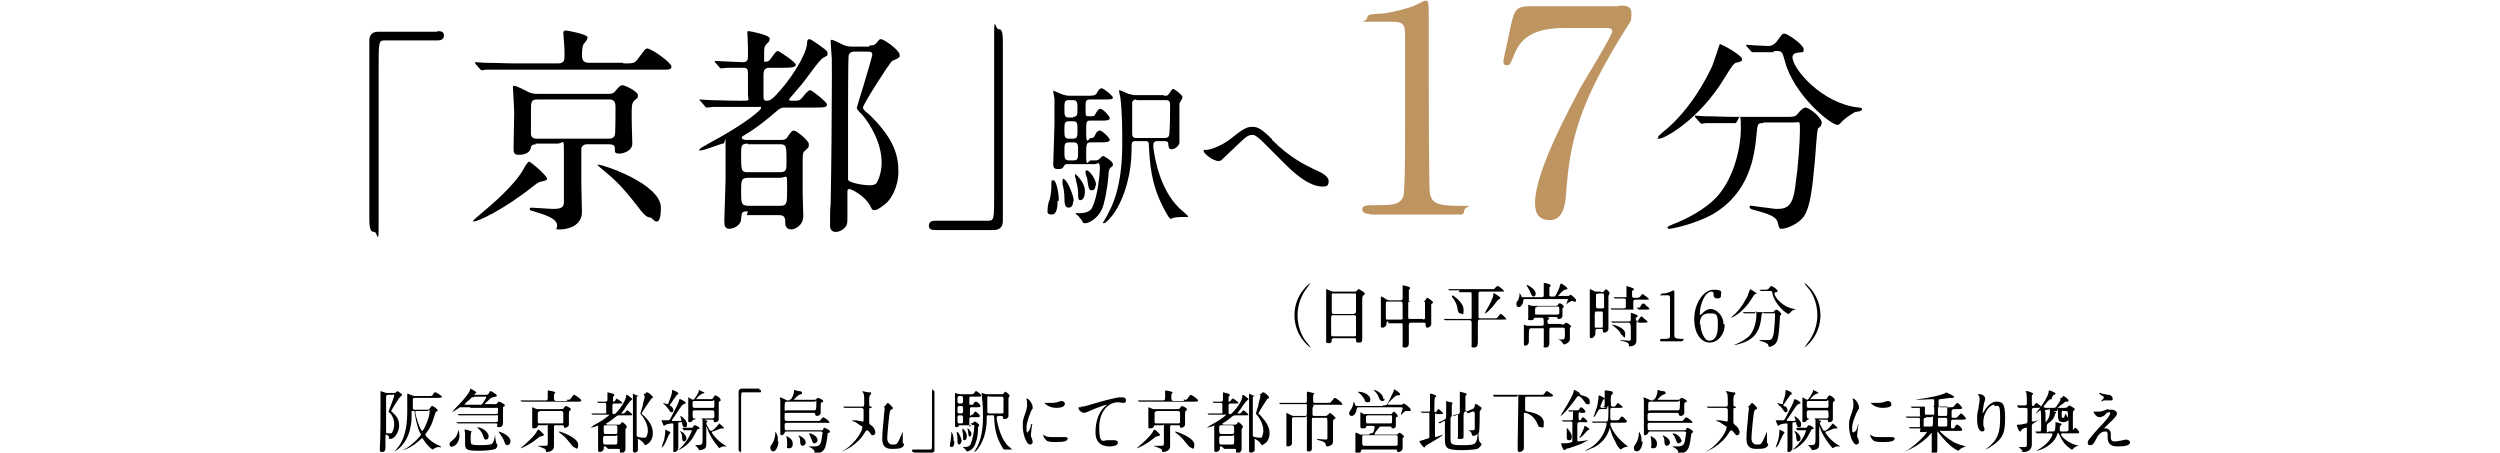 <?xml version="1.0" encoding="UTF-8"?>
<svg xmlns="http://www.w3.org/2000/svg" version="1.1" viewBox="0 0 402.1 72.8">
  <defs>
    <style>
      .cls-1 {
        fill: #be9461;
      }
    </style>
  </defs>
  <!-- Generator: Adobe Illustrator 28.7.1, SVG Export Plug-In . SVG Version: 1.2.0 Build 142)  -->
  <g>
    <g id="_レイヤー_2">
      <g id="_レイヤー_1-2">
        <g>
          <g>
            <path d="M70.4,5c.7,0,1,.2,1,.7s-.3.8-1,.8h-8.5c-1,0-1,.2-1,4.5s0,21.6,0,25.2-.2,1.1-.7,1.1-.8-.2-.8-2.3V6.5c0-1,.6-1.4,1.5-1.4h9.4Z"/>
            <path d="M88,28.7c0,.2,0,.3-.9.5-.6.1-1,.5-1.4.8-4.8,3.8-8.8,5.6-9.4,5.6s-.2,0-.2-.1,1.6-1.4,1.8-1.6c2.9-2.4,5.4-5,6.3-6.7.2-.4.7-1.2.9-1.2s2.9,2.2,2.9,2.8ZM100.2,10.2c1.6,0,1.8,0,2.3-.6,1.2-1.6,1.3-1.8,1.6-1.8.7,0,3.9,2.3,3.9,2.9s-.7.5-1.9.5h-23.4c-3.1,0-4.1,0-4.5,0-.1,0-.6.1-.7.1s-.2-.1-.3-.2l-.7-.8c-.1-.1-.1-.2-.1-.2,0,0,0-.1.1-.1.2,0,1.4.1,1.6.1,1.7,0,3.2.1,4.9.1h6.7c1.1,0,1.1-.5,1.1-1.6s-.2-3.1-.2-3.3c0-.3.2-.4.4-.4s3.5.6,3.5,1.1-.7,1.1-.7,1.2c-.1.3-.2.9-.2,1.5s0,1.4,1.1,1.4h5.6,0ZM86.3,23.2c-.6,0-.9.2-.9.5-.1.9-1.1,1.2-1.9,1.2s-.9-.3-.9-1,.1-4.8.1-5.7-.2-3.8-.2-4.1,0-.3.2-.3c.4,0,2.1.9,2.5,1.1.6.2,1,.2,1.3.2h11.4c.7,0,1-.3,1.1-.5.6-.7.8-.9,1.1-.9.4,0,2.5,1,2.5,1.6s-.2.5-.6.9c-.4.5-.4.7-.4,2.5s.1,3.7.1,4.4c0,1.1-1.3,1.6-2.1,1.6s-.7-.3-.7-.8c0-.4-.1-.7-1.1-.7h-3.3c-.6,0-.8.2-1,.6,0,.2,0,4.9,0,5.7s.1,3.9.1,4.6c0,2.3-2.4,2.8-3.5,2.8s-.4,0-.5-.8c-.2-.9-1.4-1.4-3.7-2.1-.5-.1-.7-.2-.7-.4s.2-.2.3-.2c.5,0,2.9.2,3.5.2,1.5,0,1.7-.4,1.7-1.2,0-1.2,0-4.9,0-7.7s0-1.6-1.1-1.6c0,0-3.5,0-3.5,0ZM86.5,16c-1.1,0-1.1.3-1.1,2s0,3.4,0,3.7c.2.6.6.6,1.1.6h11.3c.4,0,.9,0,1.1-.6.1-.3.1-4.1.1-4.5,0-1.1-.5-1.2-1.1-1.2h-11.3ZM96.3,26.5c.8,0,10,3.1,10,6.9s-1.5,1.6-1.6,1.6c-.8,0-1.3-.7-2.3-2-2.5-3.2-3.5-4.1-5.8-6-.2-.2-.5-.4-.5-.5,0,0,.1,0,.2,0Z"/>
            <path d="M120.3,34c-1,0-1,.1-1.1,1.2,0,1.1-1.3,1.6-1.9,1.6-.8,0-.8-.7-.8-1.4s.2-5.5.2-6.5c0-2.5,0-3,0-5.4s0-.4-.4-.4-3,1.1-3.6,1.1-.2,0-.2-.1c0-.2.2-.3,1.8-1.2,5.6-3,8.1-5.2,8.1-5.5s0-.2-.7-.2h-2.8c-1,0-2.8,0-4.2,0-.1,0-1,.1-1,.1-.1,0-.2,0-.3-.2l-.7-.8c-.1-.1-.2-.2-.2-.2,0,0,0-.1.1-.1.2,0,1.3.1,1.6.1.9,0,2.9.1,4.8.1s1.3,0,1.3-1v-3.1c0-.9,0-1.2-.8-1.2-1.2,0-2.4,0-2.5,0-.1,0-1,.1-1,.1-.1,0-.2,0-.3-.2l-.7-.8c0-.1-.1-.2-.1-.2,0,0,0,0,.1,0,.6,0,3.8.2,4.5.2s.8-.4.8-.9,0-1.2,0-1.6-.1-2.1-.1-2.2c0-.2,0-.3.2-.3s3.4.6,3.4,1.2-.4.7-.6,1c-.3.3-.3.7-.3,1.9s0,.8.4.8.6-.4.7-.5c.6-.9.9-1.2,1.1-1.2s2.9,1.8,2.9,2.2-.7.5-1.9.5h-2.2c-.7,0-1.1.1-1.1,1.2v3.4c0,.5.1.7.5.7s.7-.1,1.3-.7c2.4-2.4,5-6.5,5.2-8.4,0-.6.1-.8.4-.8s1.6,1,1.9,1.2c.8.6,1,.7,1,1.1s0,.3-.7.7-2.8,3.5-3.4,4.2c-.3.4-2.1,2.4-2.1,2.5,0,.2.3.2.4.2h.7c.6,0,.8-.2,1.2-.7.2-.3.8-1,1.1-1s2.7,1.9,2.7,2.3-.2.5-1.9.5h-4.8c-.5,0-.7,0-1.3.5-1.6,1.4-3.5,2.9-4.9,3.7-.7.4-.8.5-.8.6,0,.3.4.4.7.4h5.7c.6,0,.8-.2.9-.4.7-1,.8-1.1,1.1-1.1.4,0,2.4,1.6,2.4,2.2s-.1.5-.8,1.2c-.1.1-.2.4-.2,1.3,0,1.5,0,4.2,0,5.6,0,.5.1,2.9.1,3.4,0,1.7-1.5,2.2-1.9,2.2-1,0-1-.8-1-1.2,0-.9-.3-1.1-1.1-1.1h-5.1ZM120.3,23.1c-1.1,0-1.1.4-1.1,1.7,0,2.6,0,2.9,1.1,2.9h5.1c1.1,0,1.1-.4,1.1-1.7,0-2.5,0-2.8-1.1-2.8h-5.1ZM120.4,28.6c-1.2,0-1.2.4-1.2,2.2s0,2.3,1.2,2.3h5c1.2,0,1.2-.3,1.2-2.9s0-1.6-1.2-1.6h-5,0ZM139.9,7.3c.4,0,.7,0,1-.3.5-.6.5-.7.8-.7.5,0,3,1.8,3,2.5s0,.2-.1.4-.9.5-1.1.6c-.5.4-4.7,7-4.7,7.5s1.1,1.1,1.3,1.4c3.7,3.7,4.4,6.3,4.4,8.9s-1.3,4.6-2.1,5.2c-.3.2-1.2,1-1.7,1s-.4-.1-.8-.8c-.9-1.6-3-2.6-3.3-2.6s-.3.2-.3.6,0,2.8,0,3.3c0,1.1,0,1.5-.1,1.8-.2.6-1,1.2-1.8,1.2s-.9-.7-.9-1c0-.5,0-3,.1-3.5.1-4.2.2-15.5.2-20s0-2.7-.1-4.6c0-.2-.1-1.3-.1-1.5s0-.3.2-.3,1.2.5,1.8.8c.5.2.8.3,1.5.3h2.7,0ZM137.4,8.3c-.6,0-.8.3-.9.6-.1.4-.1,8.9-.1,10.3s0,9.5,0,9.7c.1.5,2.5.9,3.4.9s1.2-.2,1.4-.8c.4-.8.6-1.9.6-2.8,0-3.5-2.1-6.5-3-7.6-.2-.2-1-1-1-1.2s1.2-3.9,1.4-4.7c.2-.6,1.1-3.7,1.1-3.9,0-.5-.4-.5-.8-.5h-2.2,0Z"/>
            <path d="M150.4,37c-.7,0-1-.2-1-.7s.3-.8,1-.8h8.5c1,0,1-.2,1-4.5s0-21.6,0-25.2.2-1.1.7-1.1.7.2.7,2.3v28.5c0,1-.5,1.5-1.5,1.5h-9.4,0Z"/>
            <path d="M170.1,32.3c0,.5,0,2.2-.9,2.2s-.7-.4-.7-.9.2-1.3.3-1.4c.2-.7.3-1.6.3-2.1,0-1,0-1.1.2-1.1s0,0,.2,0c.4.2.8,1.9.8,3.3ZM175.9,25.8c.6,0,.6,0,.9-.2.3-.3.5-.5.6-.5.3,0,1.6.9,1.6,1.3s0,.2-.5.7c0,.1-.2.3-.2.8,0,.3-.2,2.8-.8,5-.6,2.2-2.4,3-2.9,3s-.3,0-.7-.6c-.2-.2-.4-.5-.5-.6,0,0-.4-.3-.4-.4s.3,0,.5,0c1.7,0,2.1-.7,2.2-1,.8-1.6,1.2-5.1,1.2-6.3s-.4-.6-.8-.6h-4.4c-.2,0-.4,0-.5.2-.3.5-.4.6-1,.6s-.8-.2-.8-.8.2-5.6.2-6.4,0-3.2,0-4.1c0-.1-.2-1-.2-1.2s0-.1,0-.1c.1,0,1.3.5,1.5.6.3.1.7.2,1.1.2h2.8c1,0,1.3,0,1.6-.4.3-.6.5-.8.8-.8s1.8,1.2,1.8,1.5-.5.3-1.3.3h-2.3c-.8,0-.8.2-.8,1.5s0,1.2.7,1.2.7,0,.9-.4c.2-.3.4-.8.8-.8s1.5,1.2,1.5,1.5-.4.4-1.1.4h-2c-.7,0-.7.1-.7,2.1s.5.7.7.7c.4,0,.5,0,.7-.4.1-.3.4-.8.8-.8s1.6,1.2,1.6,1.5-.5.4-1.3.4h-1.7c-.8,0-.8.2-.8,2.2s.4.7.7.7h.6ZM172.6,32.4c0,.8-.4,1-.7,1-.6,0-.7-.6-.7-1.6,0-.7-.1-1.4-.3-2.2,0-.2,0-.4,0-.6s0-.3.2-.2c.7.3,1.6,2.8,1.6,3.5h0ZM172.6,18.8c.7,0,.7-.4.7-1.3s0-1.4-.7-1.4h-.7c-.7,0-.7.4-.7,1.4s0,1.4.7,1.4h.7ZM172.6,22.3c.7,0,.7-.4.7-1.4s0-1.4-.7-1.4h-.7c-.7,0-.7.4-.7,1.4s0,1.4.7,1.4h.8,0ZM172.6,25.8c.8,0,.8-.3.8-1.4s0-1.5-.7-1.5h-.7c-.8,0-.8.3-.8,1.4s0,1.5.8,1.5c0,0,.6,0,.6,0ZM173.8,32.2c-.4,0-.4-.3-.4-1.2,0-.5-.1-1.1-.3-1.8,0-.2-.2-.8-.2-.9s0-.3,0-.3c.2,0,1.6,1.4,1.6,2.7s-.5,1.5-.8,1.5ZM176.2,29.8c0,.5-.2.8-.6.8s-.5-.1-.7-1.6c0-.4-.2-.7-.3-1.1,0-.1,0-.2,0-.3s0-.2.2-.2c.4,0,1.5,1.4,1.5,2.4h0ZM187.3,15.4c.4,0,.5,0,.7-.3.4-.5.5-.8.7-.8s1.5,1,1.5,1.3-.5.9-.5,1.1c0,.3,0,2.5,0,2.9s0,2.8,0,3.3-.7,1.1-1.2,1.1-.5-.2-.6-.8c0-.3,0-.5-.7-.5h-1c-.2,0-.7,0-.7.6s0,.2,0,.4c.3,2.3,1.2,6.8,4.1,9.7.2.2,1.5,1.3,1.5,1.4s-.1.1-.2.1-.5,0-.6,0c-.2,0-.8,0-1.4.1-.1,0-.6.2-.6.2-.1,0-.3-.3-.4-.4-2.4-4-2.9-7.1-3.1-11.1,0-1-.1-1-.7-1h-1.4c-.7,0-.7.1-.7,1.5,0,3.4-1,7.5-2.9,10.2-.2.3-1.2,1.5-1.5,1.5s-.2,0-.2-.1c0,0,.8-1.3.9-1.6,2.2-4,2.2-9.4,2.2-11.3s0-4.8-.3-7.2c0-.1-.2-.8-.2-1s0-.2,0-.2c.2,0,1.3.5,1.5.6.2,0,.6.2,1,.2h4.6,0ZM182.7,16c-.3,0-.5.2-.6.4,0,.3,0,4.4,0,4.9s0,.9.7.9h4.5c.2,0,.5,0,.7-.3.2-.3.2-4.5.2-4.9,0-.7-.1-.9-.8-.9,0,0-4.6,0-4.6,0Z"/>
            <path d="M204.6,22.5c3,3,5.5,4.1,6.9,4.8,1.2.5,2.2,1.1,2.2,1.8s-.2.9-.9.9-2.5,0-6.1-3.6c-.6-.6-3.2-3.2-3.8-3.8-.6-.5-1-.9-1.4-.9-.8,0-1,.2-3.1,2.2-.2.2-2,1.9-2,1.9-.1,0-.2.1-.4.1-.9,0-2.4-1.2-2.4-1.6s0-.1.5-.2c1.1-.1,2.9-1,4-1.9,2.1-1.7,2.6-1.8,3.4-1.8s1.5.4,3.1,2h0Z"/>
            <path class="cls-1" d="M220.2,34.4c-1,0-1.1-.6-1.1-.7,0-.7.7-.7,2.4-.7,2.5,0,3.7-.1,4.2-1.4.3-.8.3-8.9.3-10.5s0-12.9,0-15.4-.6-2.2-4.5-2.2-1.6,0-1.6-.6.5-.6,1.9-.7c1.1,0,3.4-.5,5.2-1.1.3,0,1.9-1,2.3-1s.5.1.5,2.2,0,7.2,0,8.6c0,2.1,0,19.8.2,20.3.3,1.3,1,1.9,4.4,1.9s1.1,0,1.1.8-.7.6-1.1.6h-14Z"/>
            <path class="cls-1" d="M260.5.9c1,0,1.9,0,1.9,1.3s-.2,1.3-.5,1.8c-8.2,12.9-9.4,19-10,27-.1,1.7-.4,4.4-2.6,4.4s-2.4-1.6-2.4-2.8c0-5.1,5.8-15.6,7.3-18.5.8-1.4,5.1-8.4,5.1-9s-.4-.6-1.2-.6h-6.4c-5.3,0-7.2,1.8-8.2,4.4-.6,1.5-.7,1.6-1.1,1.6s-.6-.2-.6-.6,1.1-5.1,1.2-5.8c.6-2.5.8-3.1,3.2-3.1h14.1Z"/>
            <path d="M280.2,9.5c0,.4-.2.4-1,.6-.4.1-1,1.1-1.8,2.4-4.1,6.8-9.7,9.8-10.5,9.8s-.2,0-.2-.2c0-.2,0-.2.7-.8,4.8-3.8,7.5-9.6,8-10.7.2-.5,1.2-3.5,1.2-3.5.2-.1,3.6,1.8,3.6,2.4h0ZM283.6,19.8c-.9,0-.9,0-1.1,2-.3,3.1-1,9.2-7.1,12.7-2.9,1.6-6.6,2.3-6.8,2.3s-.4,0-.4-.2.2-.2.8-.5c2.4-.9,5.3-2.5,7-4.3,2.6-2.7,4-7.5,4-11.2s-.4-.8-.9-.8h-1.1c-1.3,0-3,0-3.6,0-.1,0-.6.1-.7.1s-.2-.1-.3-.2l-.7-.8c-.1-.1-.1-.2-.1-.2,0,0,0-.1.1-.1.2,0,1.3.1,1.6.1,1.7,0,3.2.1,4.9.1h7.8c1.6,0,1.8,0,2.3-.7.5-.6.9-.8,1.1-.8.6,0,2.6,1.6,2.6,2.4s-.6.8-.6,1c-.2.4-.4,4.4-.5,5.2-.4,4.3-.7,7.2-1.7,8.8-1,1.5-3.1,2.1-3.6,2.1s-.4-.1-.7-1.1c-.2-.8-1.4-1.3-3.3-1.8-.8-.2-1.2-.3-1.2-.6s.3-.2.4-.2c.2,0,1.2.2,1.4.2,1.9.2,2.1.3,2.5.3,1.7,0,2.7-.3,3.1-4,.4-2.7.7-6.8.7-8.6s0-1.3-1.1-1.3h-4.8ZM285.4,8.4c-.9,0-2.1,0-2.8,0-.1,0-.6,0-.7,0s-.1,0-.3-.2l-.7-.8c0,0-.1-.2-.1-.2s0,0,.1,0c.2,0,1.2.1,1.4.1.4,0,1.9.1,2.1.1.8,0,1.3-.6,1.5-.9.7-1,.8-1.1,1.1-1.1.5,0,3.1,1.8,3.1,2.5s-.1.4-1.1.6c-.2,0-.7.2-.7.7,0,1.8,4.7,7.5,10.7,8.1.1,0,.5,0,.5.3s-.9.4-1.1.4c-.9.5-1.7,1.1-2.2,1.6,0,.1-.5.5-.6.5-1.2,0-7.1-4.9-8.5-10.2-.4-1.5-.5-1.7-1.3-1.7h-.6Z"/>
          </g>
          <g>
            <path d="M210.3,55.2c0,0,.5.6.5.7s0,0,0,0c-.1,0-2.6-1.8-2.6-5.2s2.5-5.2,2.6-5.2,0,0,0,0c0,0-.4.5-.5.7-.4.5-1.6,2.1-1.6,4.5s1.1,4,1.6,4.5Z"/>
            <path d="M214.5,54.4c0,0-.3,0-.3.2,0,.3,0,.6-.5.6s-.4-.2-.4-.4,0-2.2,0-2.7c0-1.2,0-3.8,0-4.9,0,0,0-.6,0-.7s0,0,0,0,.1,0,.5.2c.3.1.4.2.6.2h3.4c.2,0,.3,0,.4-.1.2-.2.2-.3.3-.3s1,.5,1,.7,0,.1-.2.3c-.1.1-.2.2-.2.7,0,1.2,0,1.4,0,2.3,0,.6,0,3.4,0,4s-.2.6-.6.6-.3,0-.4-.4c0-.2,0-.3-.2-.3h-3.4ZM217.8,50.4c.3,0,.3-.2.3-.3s0-2.7,0-2.8c0-.1-.2-.1-.3-.1h-3.4c-.1,0-.2,0-.2.2,0,0,0,2.5,0,2.7s0,.4.3.4h3.4,0ZM217.8,54.1c.1,0,.3,0,.3-.2,0,0,0-2.5,0-2.8s0-.4-.3-.4h-3.4c-.3,0-.3.2-.3.4,0,.4,0,2.1,0,2.5s0,.5.3.5h3.3Z"/>
            <path d="M223.3,51.7c-.3,0-.3.1-.3.4,0,.3-.3.6-.6.6s-.3-.1-.3-.3,0-.5,0-.5c0-.4,0-1.5,0-1.8,0-.7,0-1.4,0-2,0,0,0-.4,0-.4,0,0,0,0,0,0,.1,0,.2,0,.8.4.2.1.3.2.6.2h1.8c.3,0,.3-.2.3-.4,0-.3,0-1.3,0-1.6,0,0,0-.3,0-.4s0,0,.1,0c0,0,1.1.2,1.1.4s-.2.3-.2.3c0,.2,0,.3,0,1.4s0,.4.3.4h2.1c.1,0,.2,0,.3-.2.2-.3.2-.3.3-.3.1,0,.9.6.9.7s-.2.3-.3.3c0,.2,0,.3,0,1.4s0,1.3,0,1.6,0,.4-.1.5c-.2.3-.5.3-.5.3-.3,0-.3-.3-.3-.5s0-.3-.3-.3h-2c-.2,0-.4,0-.4.4s0,2.3,0,2.7,0,.9-.6.9-.4-.3-.4-.4,0-.7,0-.8c0-.4,0-1.9,0-2.3s0-.4-.3-.4h-2,0ZM225.3,51.4c0,0,.2,0,.3-.1,0-.1,0-1.5,0-1.8,0-.9,0-1-.3-1h-2.1c-.3,0-.3.1-.3.5s0,1.6,0,2,0,.4.3.4h2ZM228.9,51.4c.1,0,.2,0,.3-.2,0,0,0-2.2,0-2.4s-.1-.4-.3-.4h-2.1c-.3,0-.3.2-.3.4,0,.3,0,2.2,0,2.3,0,.2.1.2.3.2h2.1,0Z"/>
            <path d="M234.8,46.7c-1,0-1.3,0-1.4,0,0,0-.2,0-.2,0s0,0-.1,0l-.2-.2s0,0,0,0c0,0,0,0,0,0,0,0,.4,0,.5,0,.5,0,1,0,1.5,0h4.8c.4,0,.5,0,.6,0,0,0,.4-.5.6-.5s1,.7,1,.8,0,.1-.6.1h-3.2c-.3,0-.3.1-.3.7s0,3.3,0,3.4c0,.2.2.2.3.2h2.1c.5,0,.6,0,.7-.2.3-.4.4-.5.5-.5.2,0,.9.8.9.8,0,.1-.2.1-.6.1h-3.6c-.2,0-.4,0-.4.4s0,2.5,0,3,0,1.1-.6,1.1-.4-.3-.4-.4c0-.5,0-2.8,0-3.2,0-.7,0-.8-.4-.8h-2.2c-1,0-1.3,0-1.4,0,0,0-.2,0-.2,0s0,0-.1,0l-.2-.2s0,0,0,0c0,0,0,0,0,0,0,0,.4,0,.5,0,.5,0,1,0,1.5,0h2.2c.1,0,.3,0,.3-.1,0,0,0-.6,0-1s0-2.9,0-3c0-.2-.1-.2-.3-.2h-1.8,0ZM233.6,47.5c.1,0,1.8,1.1,1.8,2.3s-.2.6-.5.6-.4-.2-.5-.9c0-.2-.2-.8-.6-1.4,0,0-.3-.4-.3-.4,0,0,0,0,0,0h0ZM241,48.2c-.2.1-.9,1.2-1.1,1.3-.4.5-.9.9-1,.9s-.1,0-.1,0,.2-.3.2-.4c.6-1,1.2-2.1,1.2-2.7s0-.2,0-.2,1.1.6,1.1.8,0,.1-.3.3h0Z"/>
            <path d="M248,47.8c.3,0,.3-.2.3-.5s0-.6,0-.7c0-.2,0-.9,0-1s0-.1.1-.1,1,.2,1,.4-.2.3-.2.3c0,0,0,1.1,0,1.2s0,.3.3.3h.4c.2,0,.3,0,.9-1.4,0,0,.1-.5.2-.6,0,0,0-.1.1-.1s1,.6,1,.8,0,.1-.4.2c-.3,0-1.1,1-1.1,1s0,0,.1,0h1.3c0,0,.2,0,.3,0,0,0,.3-.2.3-.2.1,0,.9.6.9.9s0,.2-.2.2-.4-.1-.4-.1c-.3,0-.6.3-.8.4,0,0-.2.2-.2.2,0,0,0,0,0,0,0,0,.3-.8.3-.9s0,0-.1,0h-6.9c-.1,0-.1,0-.2.2,0,.6-.4,1.1-.7,1.1s-.4-.2-.4-.5,0-.3.2-.5c.3-.5.3-1,.3-1.1,0-.2,0-.2,0-.2s0,0,.3.5c0,.2.1.2.3.2h2.9,0ZM251.3,52.2c0,0,.1,0,.2,0,0,0,.3-.3.4-.3s.8.4.8.6,0,0-.2.2c0,0,0,.1,0,.2,0,1.5,0,1.7,0,1.8-.2.5-.8.7-.9.7s-.1,0-.4-.4c-.1-.2-.3-.3-.6-.4,0,0-.1,0-.1,0,0,0,0,0,0,0,.4,0,.7,0,.8,0,.4,0,.4-.2.4-1s0-.9-.3-.9h-1.9c-.3,0-.3.2-.3.4,0,.3,0,1.8,0,2.1s-.1.7-.6.7-.3-.2-.3-.3,0-2.1,0-2.5,0-.3-.3-.3h-1.7c-.3,0-.4,0-.4,1.2s0,.8,0,.9c0,.7-.6.7-.6.7-.1,0-.2,0-.2-.4s0-2.2,0-2.5,0-.4,0-.5,0,0,0,0,.4.2.6.2c.2,0,.3,0,.4,0h1.9c.3,0,.3-.2.3-.4,0-.9-.1-.9-.4-.9h-.9c-.1,0-.2,0-.3.1,0,.2-.1.3-.6.3s-.3-.2-.3-.3c0-.2,0-1.1,0-1.3s0-.3,0-.7c0,0,0-.2,0-.2s0,0,0,0,.5.2.6.2c.2,0,.3,0,.5,0h3.3c0,0,.3,0,.4-.2.1-.2.1-.2.3-.2s.6.3.6.5,0,.1-.2.3c0,0,0,.2,0,.4s0,.7,0,.8c0,.4-.4.5-.6.5s-.2,0-.2-.2c0-.1-.2-.1-.2-.1h-1.4s-.1,0-.1,0,0,0,.1,0c.2.1.3.2.3.2s-.2.3-.3.3c0,0,0,.1,0,.2,0,.3,0,.4.3.4h1.8,0ZM246.7,47.7c-.2,0-.3,0-.7-1-.1-.2-.3-.5-.4-.7,0,0-.1-.2-.1-.2,0,0,0,0,0,0,.2,0,.8.4.9.5.3.2.6.6.6.9s-.1.5-.4.5h0ZM247.2,49.4c-.3,0-.3.1-.3.7s0,.5.4.5h3.2c0,0,.2,0,.3-.2,0,0,0-.5,0-.8s-.2-.3-.3-.3h-3.3,0Z"/>
            <path d="M257.6,47c.1,0,.3,0,.4-.2.2-.2.3-.3.3-.3.1,0,.6.5.6.6s-.2.5-.2.5c0,.4,0,1.2,0,1.4,0,.6,0,3.1,0,3.6s0,.5-.2.7-.4.2-.5.2c-.2,0-.2-.2-.2-.3,0-.3,0-.3-.3-.3h-.6c-.2,0-.3.2-.3.3s0,.5,0,.5c0,.3-.4.7-.6.7-.3,0-.3-.2-.3-.3s0-.8,0-1c0-1.2,0-2,0-5s0-1.2,0-1.5,0-.1,0-.1.3.1.5.2c.3.2.4.2.6.2h.6ZM257.5,52.7c.1,0,.3,0,.3-.1,0,0,0-1,0-1.2,0-.4,0-1.1,0-1.2,0,0-.1-.1-.2-.1h-.8c-.3,0-.3,0-.3,1s0,1.4,0,1.5c0,.1.1.1.3.1h.7ZM256.9,47.3c0,0-.2,0-.2,0,0,.1,0,1.7,0,1.9s0,.4.3.4h.7c0,0,.2,0,.3-.1,0-.1,0-1.2,0-1.5,0-.8,0-.8-.3-.8h-.7ZM263.2,49.5c.5,0,.6,0,.7-.3,0-.1.3-.4.4-.4s.4.2.4.3c.5.4.6.5.6.5,0,.2-.2.2-.6.2h-4.1c-.5,0-1,0-1.2,0,0,0-.2,0-.2,0s0,0,0,0l-.2-.2s0,0,0,0c0,0,0,0,0,0,0,0,.4,0,.5,0,.4,0,.9,0,1.3,0h.4c.3,0,.3-.2.3-.3,0-.2,0-.8,0-1,0-.3-.2-.3-.3-.3-.4,0-.9,0-1.2,0,0,0-.2,0-.2,0s0,0-.1,0l-.2-.2s0,0,0,0,0,0,0,0c0,0,.4,0,.5,0,.4,0,.9,0,1.3,0s.3,0,.3-.3c0-.5,0-.9,0-1.2,0,0,0-.3,0-.3s0,0,0,0,1.2.3,1.2.5-.2.2-.3.3c0,0,0,.3,0,.4,0,.7,0,.7.5.7s.6,0,.8-.2c.2-.3.3-.4.4-.4.1,0,1,.7,1,.8s0,.1-.5.1h-1.7c-.3,0-.3.2-.3.4,0,.9,0,1,0,1.1,0,.1.2.1.3.1h.6,0ZM263.6,51.7c-.3,0-.4,0-.4.4,0,.4,0,2.3,0,2.7,0,.9-.9.9-1.1.9s-.1,0-.1-.1c0-.3,0-.4-.5-.6-.1,0-.6-.2-.7-.2,0,0-.2,0-.2-.1s0,0,.2,0,1,.1,1.2.1.2,0,.3-.2c0,0,0-.2,0-1.3s0-1.4-.4-1.4h-.9c-.2,0-1,0-1.4,0,0,0-.2,0-.2,0s0,0-.1,0l-.2-.2s0,0,0,0,0,0,0,0c0,0,.4,0,.5,0,.5,0,1,0,1.5,0h.9c.3,0,.3-.2.3-.4s0-.9,0-.9c0,0,0-.1,0-.1s1.1.3,1.1.5-.3.3-.3.3c0,0,0,.1,0,.3s.1.2.2.2.2,0,.4-.4c.1-.1.2-.3.3-.3s.1,0,.4.3c.5.4.6.5.6.5,0,.2-.2.2-.6.2h-1ZM261.1,54c-.2,0-.3-.1-.5-.5-.3-.5-.8-.8-1-1,0,0-.4-.3-.4-.3,0,0,0,0,0,0,.2,0,2.2.4,2.2,1.5s-.1.4-.4.4h0Z"/>
            <path d="M267.2,54.9c-.2,0-.2-.1-.2-.2,0-.2.2-.2.6-.2.6,0,.9,0,1-.3,0-.2,0-2.1,0-2.5s0-3.1,0-3.7-.1-.5-1.1-.5-.4,0-.4-.1.1-.2.4-.2c.3,0,.8-.1,1.2-.3,0,0,.4-.2.5-.2s.1,0,.1.5,0,1.7,0,2c0,.5,0,4.7,0,4.8,0,.3.2.5,1.1.5s.3,0,.3.2-.2.2-.3.2h-3.3Z"/>
            <path d="M277.4,52.2c0,1.6-1.1,2.9-2.4,2.9s-2.5-1.3-2.5-3.8,1.5-4.7,3.1-4.7,1.2.4,1.2.9-.3.5-.6.5-.6-.1-.6-.7c0-.2,0-.4-.3-.4-1.1,0-1.9,2.1-1.9,3.6s0,.2,0,.2,0,0,.3-.2c.2-.2.7-.8,1.5-.8s2,1,2,2.4h0ZM273.5,52.1c0,1.1.6,2.7,1.4,2.7s1.4-.6,1.4-2.4-.1-2-1.3-2-1.6.6-1.6,1.8h0Z"/>
            <path d="M282.6,47.1c0,.1,0,.1-.3.2-.1,0-.3.3-.6.8-1.3,2.1-3,3-3.3,3s0,0,0,0,0,0,.2-.2c1.5-1.2,2.3-3,2.5-3.3,0-.2.4-1.1.4-1.1,0,0,1.1.6,1.1.8h0ZM283.7,50.3c-.3,0-.3,0-.4.6-.1,1-.3,2.9-2.2,3.9-.9.5-2.1.7-2.1.7s-.1,0-.1,0,0,0,.2-.1c.8-.3,1.6-.8,2.2-1.3.8-.8,1.2-2.3,1.2-3.5s-.1-.2-.3-.2h-.3c-.4,0-.9,0-1.1,0,0,0-.2,0-.2,0s0,0-.1,0l-.2-.2s0,0,0,0,0,0,0,0c0,0,.4,0,.5,0,.5,0,1,0,1.5,0h2.4c.5,0,.6,0,.7-.2.2-.2.3-.2.3-.2.2,0,.8.5.8.7s-.2.2-.2.3c0,.1-.1,1.4-.1,1.6-.1,1.3-.2,2.2-.5,2.7-.3.5-1,.7-1.1.7s-.1,0-.2-.3c0-.2-.4-.4-1-.6-.2,0-.4-.1-.4-.2s.1,0,.1,0c0,0,.4,0,.4,0,.6,0,.6,0,.8,0,.5,0,.8,0,1-1.2.1-.8.2-2.1.2-2.7s0-.4-.3-.4h-1.5ZM284.3,46.8c-.3,0-.6,0-.9,0,0,0-.2,0-.2,0s0,0,0,0l-.2-.2s0,0,0,0,0,0,0,0c0,0,.4,0,.4,0,.1,0,.6,0,.7,0,.2,0,.4-.2.5-.3.2-.3.2-.3.3-.3.1,0,1,.5,1,.8s0,.1-.3.2c0,0-.2,0-.2.2,0,.6,1.4,2.3,3.3,2.5,0,0,.2,0,.2,0s-.3.1-.3.1c-.3.1-.5.3-.7.5,0,0-.1.2-.2.2-.4,0-2.2-1.5-2.6-3.2-.1-.5-.1-.5-.4-.5h-.2,0Z"/>
            <path d="M290.7,46.2c0,0-.5-.6-.5-.7s0,0,0,0c.1,0,2.6,1.8,2.6,5.2s-2.5,5.2-2.6,5.2,0,0,0,0c0,0,.4-.5.5-.7.4-.5,1.6-2.1,1.6-4.5s-1.1-4-1.6-4.5Z"/>
          </g>
          <g>
            <path d="M63.4,63.2c.1,0,.2,0,.3-.1.2-.2.2-.2.2-.2.1,0,.8.5.8.6s0,0-.2.2c-.4.3-1.6,2.4-1.6,2.4,0,0,.2.2.3.3.7.6,1,1.2,1,2.1s-.7,2.1-1.4,2.1-.1,0-.2-.2c0-.3-.4-.5-.5-.5s-.1,0-.1.6,0,1,0,1.2c0,.5,0,1-.5,1s-.4-.3-.4-.4,0-.3,0-.4c.1-1.3.1-4.8.1-6.6s0-1.5,0-2c0,0,0-.4,0-.4s0,0,0,0c.1,0,.5.2.6.2.2.1.3.1.5.1h1ZM62.4,63.5c0,0-.3,0-.3.3,0,.4,0,2.4,0,2.8,0,.7,0,2.9,0,3,0,.1.1.1.5.1s.4,0,.5-.2c.2-.3.3-.9.3-1.3,0-.9-.5-1.6-.6-1.7,0,0-.3-.2-.3-.3s.9-2.3.9-2.6,0-.1-.3-.1h-.8ZM68.8,65.8c.1,0,.3,0,.4-.2.1-.2.2-.3.3-.3.2,0,.9.5.9.7s0,0-.2.2c-.1,0-.2.2-.2.3-.6,1.9-.7,2.1-1.4,3.1,0,0-.2.3-.2.3,0,.2,1,1.3,2.3,1.8,0,0,.2,0,.2.2s-.1,0-.3,0-.3,0-.7.2c0,0-.3.2-.3.2-.1,0-.8-.5-1.5-1.6-.1-.1-.1-.2-.2-.2s-.1,0-.3.2c-1.2,1.2-2.6,1.7-2.8,1.7s0,0,0,0,0,0,.2-.1c1.2-.6,2.7-2.2,2.7-2.4s0,0-.2-.4c-.3-.7-.5-1.3-.8-3,0-.4,0-.4-.3-.4s-.2,0-.2.3c0,1,0,1.5-.2,2.4-.5,2.6-2.3,3.8-2.6,3.8s0,0,0,0c0,0,.4-.3.4-.4,1.7-1.9,1.7-4.9,1.7-6.2s0-1.6,0-2c0-.1,0-.6,0-.7s0,0,0,0c.1,0,.5.2.8.3.2.1.3.1.6.1h2c.5,0,.6,0,.7-.2.2-.3.2-.4.4-.4s1.1.6,1.1.7-.2.2-.6.2h-3.8c-.1,0-.3,0-.3.2,0,.2,0,1,0,1.2,0,.4,0,.5.3.5h2.5ZM67.1,66.1c-.2,0-.3,0-.3.2,0,.5.8,3,1.1,3s1.2-2.3,1.2-3-.2-.2-.3-.2c0,0-1.7,0-1.7,0Z"/>
            <path d="M72.8,71.9c-.3,0-.5-.2-.5-.4s0-.3.5-.7c.5-.4.7-.7.9-1.5,0,0,0-.2,0-.2,0,0,.2.4.2,1s-.4,1.7-1.2,1.7h0ZM75.7,65.5c-.3,0-1.5,0-1.7,0,0,0-1.2.8-1.3.8s0,0,0,0,.5-.6.6-.7c2.3-2.3,2.3-2.9,2.3-2.9s0-.1,0-.2,0,0,0,0c.1,0,1,.5,1,.6s-.3.3-.3.4.1,0,.2,0h1.6c.2,0,.4,0,.5-.2.2-.3.2-.4.3-.4s1,.5,1,.7-.1.2-.2.2c-.4.1-.5.1-.7.2-.1,0-.6.6-.8.7-.2.2-.2.2-.2.3s0,0,.1,0h1.5c.2,0,.3,0,.4-.2.1-.2.2-.2.3-.2s.9.4.9.6,0,0-.3.3c0,0,0,0,0,.4,0,.3,0,1.7,0,2s0,.8-.6.8-.3-.2-.3-.3c0-.3,0-.3-.4-.3h-4.3c-.3,0-1,0-1.4,0,0,0-.2,0-.2,0s0,0-.1,0l-.2-.2s0,0,0,0c0,0,0,0,0,0,0,0,.4,0,.5,0,.3,0,.9,0,1.5,0h4.3c.4,0,.4-.1.4-.7s0-.4-.4-.4h-4.2c-.3,0-1,0-1.4,0,0,0-.2,0-.2,0s0,0-.1,0l-.2-.2s0,0,0,0c0,0,0,0,0,0,0,0,.4,0,.5,0,.3,0,.9,0,1.5,0h4.1c.4,0,.4-.1.4-.6s0-.4-.4-.4h-4.1ZM76.3,63.9c-.1,0-.3,0-.4,0,0,0-.4.4-.5.5-.1,0-.7.6-.7.7s0,0,0,0c.1,0,.8,0,1,0h1.4c.3,0,.4,0,.6-.3,0-.1.5-.7.5-.9s-.1-.1-.2-.1h-1.8ZM76,69.2c0,0,0,.1-.2.3,0,0-.1.3-.1.8s0,.9.1,1.1c.2.2,1,.2,1.3.2.4,0,1.7,0,2-.2.3-.2.5-1,.5-1.4,0-.2,0-.2,0-.2s.1,1.1.2,1.3c0,.2,0,.2.2.4,0,0,0,.1,0,.2,0,.2-.2.4-.3.5-.5.2-1.8.3-2.5.3-2.1,0-2.4-.1-2.4-1.2,0-1.3,0-1.4,0-1.7,0,0-.1-.4-.1-.5s0,0,0,0c.1,0,.4,0,.6.1.6.2.6.2.6.3h0ZM78.6,70.1c0,0,0,.6-.4.6s-.3-.2-.5-.6c-.2-.7-.6-1-.9-1.3,0,0-.1-.1-.1-.1,0,0,0,0,0,0,.2,0,.6.1.8.2.6.3,1.1.8,1.1,1.3h0ZM82.1,71c0,.5-.4.6-.5.6-.3,0-.4-.3-.5-.6-.1-.4-.4-.8-.8-1.4-.1-.2-.1-.2-.1-.2,0,0,0,0,0,0,.1,0,.6.2.8.3,1.1.6,1.1,1.1,1.1,1.3h0Z"/>
            <path d="M87.3,70.1c0,0,0,0-.3.1-.2,0-.3.1-.4.2-1.5,1.2-2.7,1.7-2.9,1.7s0,0,0,0,.5-.4.6-.5c.9-.8,1.7-1.6,2-2.1,0-.1.2-.4.3-.4s.9.7.9.9h0ZM91.1,64.3c.5,0,.6,0,.7-.2.4-.5.4-.6.5-.6.2,0,1.2.7,1.2.9s-.2.2-.6.2h-7.3c-1,0-1.3,0-1.4,0,0,0-.2,0-.2,0s0,0-.1,0l-.2-.2s0,0,0,0c0,0,0,0,0,0,0,0,.4,0,.5,0,.5,0,1,0,1.5,0h2.1c.3,0,.3-.2.3-.5s0-1,0-1c0-.1,0-.1.1-.1s1.1.2,1.1.3-.2.3-.2.4c0,0,0,.3,0,.5s0,.5.4.5h1.8ZM86.8,68.4c-.2,0-.3,0-.3.1,0,.3-.4.4-.6.4s-.3,0-.3-.3,0-1.5,0-1.8,0-1.2,0-1.3,0,0,0,0c.1,0,.6.3.8.3.2,0,.3,0,.4,0h3.5c.2,0,.3,0,.4-.2.2-.2.2-.3.3-.3.1,0,.8.3.8.5s0,.1-.2.3c-.1.2-.1.2-.1.8s0,1.2,0,1.4c0,.3-.4.5-.6.5s-.2,0-.2-.2c0-.1,0-.2-.3-.2h-1c-.2,0-.3,0-.3.2,0,0,0,1.5,0,1.8s0,1.2,0,1.4c0,.7-.8.9-1.1.9s-.1,0-.2-.2c0-.3-.4-.4-1.1-.7-.1,0-.2,0-.2-.1s0,0,0,0c.1,0,.9,0,1.1,0,.5,0,.5-.1.5-.4,0-.4,0-1.5,0-2.4s0-.5-.3-.5h-1.1ZM86.9,66.2c-.4,0-.4,0-.4.6s0,1.1,0,1.1c0,.2.2.2.3.2h3.5c.1,0,.3,0,.3-.2,0,0,0-1.3,0-1.4,0-.3-.1-.4-.4-.4h-3.5ZM89.9,69.4c.3,0,3.1,1,3.1,2.1s-.5.5-.5.5c-.2,0-.4-.2-.7-.6-.8-1-1.1-1.3-1.8-1.8,0,0-.1-.1-.1-.2,0,0,0,0,0,0Z"/>
            <path d="M97.4,71.8c-.3,0-.3,0-.3.4,0,.3-.4.5-.6.5-.3,0-.3-.2-.3-.4s0-1.7,0-2c0-.8,0-.9,0-1.7s0-.1-.1-.1-.9.3-1.1.3,0,0,0,0c0,0,0,0,.5-.4,1.7-.9,2.5-1.6,2.5-1.7s0,0-.2,0h-.9c-.3,0-.9,0-1.3,0,0,0-.3,0-.3,0,0,0,0,0,0,0l-.2-.2s0,0,0,0,0,0,0,0c0,0,.4,0,.5,0,.3,0,.9,0,1.5,0s.4,0,.4-.3v-1c0-.3,0-.4-.2-.4-.4,0-.8,0-.8,0,0,0-.3,0-.3,0,0,0,0,0,0,0l-.2-.2s0,0,0,0c0,0,0,0,0,0,.2,0,1.2,0,1.4,0s.3-.1.3-.3,0-.4,0-.5,0-.6,0-.7c0,0,0,0,0,0s1.1.2,1.1.4-.1.2-.2.3c0,.1,0,.2,0,.6s0,.2.1.2.2-.1.2-.1c.2-.3.3-.4.3-.4s.9.6.9.7-.2.1-.6.1h-.7c-.2,0-.3,0-.3.4v1.1c0,.1,0,.2.2.2s.2,0,.4-.2c.8-.8,1.5-2,1.6-2.6,0-.2,0-.3.1-.3s.5.3.6.4c.2.2.3.2.3.3s0,0-.2.2c-.2.1-.9,1.1-1,1.3,0,.1-.6.8-.6.8,0,0,0,0,.1,0h.2c.2,0,.2,0,.4-.2,0,0,.2-.3.3-.3s.8.6.8.7,0,.1-.6.1h-1.5c-.1,0-.2,0-.4.1-.5.4-1.1.9-1.5,1.1-.2.1-.2.1-.2.2,0,0,.1.1.2.1h1.8c.2,0,.2,0,.3-.1.2-.3.2-.3.3-.3.1,0,.7.5.7.7s0,.2-.2.4c0,0,0,.1,0,.4,0,.4,0,1.3,0,1.7,0,.1,0,.9,0,1.1,0,.5-.5.7-.6.7-.3,0-.3-.2-.3-.4,0-.3,0-.3-.3-.3h-1.6ZM97.4,68.4c-.3,0-.3.1-.3.5,0,.8,0,.9.3.9h1.6c.3,0,.3-.1.3-.5,0-.8,0-.9-.3-.9h-1.6ZM97.4,70.1c-.4,0-.4.1-.4.7s0,.7.4.7h1.5c.4,0,.4,0,.4-.9s0-.5-.4-.5c0,0-1.6,0-1.6,0ZM103.5,63.4c.1,0,.2,0,.3-.1.1-.2.2-.2.3-.2.2,0,.9.6.9.8s0,0,0,.1c0,0-.3.1-.3.2-.1.1-1.5,2.2-1.5,2.3s.3.3.4.4c1.2,1.2,1.4,2,1.4,2.8s-.4,1.4-.7,1.6c0,0-.4.3-.5.3s-.1,0-.2-.2c-.3-.5-.9-.8-1-.8s0,0,0,.2,0,.9,0,1c0,.3,0,.4,0,.6,0,.2-.3.4-.5.4s-.3-.2-.3-.3c0-.2,0-.9,0-1.1,0-1.3,0-4.8,0-6.2s0-.8,0-1.4c0,0,0-.4,0-.5s0,0,0,0,.4.2.6.3c.2,0,.3.1.5.1h.8,0ZM102.7,63.7c-.2,0-.2,0-.3.2,0,.1,0,2.8,0,3.2s0,2.9,0,3c0,.2.8.3,1.1.3s.4,0,.5-.2.2-.6.2-.9c0-1.1-.6-2-.9-2.4,0,0-.3-.3-.3-.4s.4-1.2.4-1.4c0-.2.3-1.2.3-1.2,0-.2-.1-.2-.2-.2h-.7Z"/>
            <path d="M108.2,67.7c.4,0,.8,0,1.1,0,.3,0,.3,0,.3-.1,0-.1-.2-.7-.2-.7s0,0,0,0c.2,0,1.1.7,1.1,1.3s-.2.5-.4.5-.3-.2-.4-.6c0-.2,0-.2-.1-.2s-.5,0-.5.1c0,0,0,.8,0,1,0,.5,0,2.6,0,3s-.3.7-.6.7-.2-.2-.2-.5c0-.5,0-2.7,0-3.2s0-.7,0-.8c0,0,0-.1-.2-.1s-.8.1-1,.2c0,0-.3.2-.3.2-.1,0-.4-.9-.4-.9,0,0,0,0,0,0s.4,0,.5,0c0,0,.5,0,.5,0,.3,0,.3,0,.7-.8.4-.8,1-1.9,1.1-2.3,0-.3.1-.3.2-.3s.9.4.9.6,0,0-.3.2c-.1,0-.2.1-.3.2-.5.6-1.1,1.7-1.6,2.3,0,0,0,.1,0,.2,0,0,0,0,.1,0h0ZM107.9,69.5c0,0-.2.3-.3.4-.2.4-.5,1.2-.8,1.7,0,0-.3.4-.4.4s0,0,0,0,.3-1,.4-1.2c.2-.9.2-1.4.2-1.5,0-.2,0-.2,0-.2s.3.1.4.2c.3.1.4.2.4.3ZM107.9,65.3c.3.2.4.5.4.7,0,.3-.2.3-.3.3s-.1,0-.2-.1c0,0-.5-.7-.6-.8,0,0-.6-.6-.6-.6,0,0,0,0,0,0,.1,0,.6.2.8.2s0,0,.2-.4c.1-.3.5-1.1.5-1.8s0-.1,0-.1,1,.3,1,.6,0,0,0,.1c0,0-.3.1-.3.2-.1.1-.6.9-.7,1,0,.1-.4.5-.4.6,0,0,.2.1.2.2h0ZM109.8,68.8s0,0,0,0c0,0,0,0,0,0,.2,0,1.2,0,1.4,0s.2,0,.3-.2c.1-.2.2-.2.3-.2.2,0,.7.3.7.5s0,.1-.1.1c-.2,0-.3.1-.3.2-.5.9-.7,1.4-1.2,1.9-.8.9-1.8,1.3-1.8,1.3s0,0,0,0c0,0,0,0,0,0,.8-.8.9-.9,1.1-1.2.8-1,1.1-2,1.1-2,0,0,0,0-.4,0s-.8,0-.9,0,0,0,0,0l-.2-.2h0ZM110.4,70.5c0,.4-.3.5-.4.5-.2,0-.3-.3-.3-.8,0-.1,0-.4-.3-.8,0,0,0,0,0-.1,0,0,0,0,0,0,0,0,.3.2.5.3.1.1.5.5.5.9h0ZM111.7,67.5c-.1,0-.2,0-.3.1-.1.2-.2.3-.5.3s-.2-.2-.2-.5,0-1.9,0-2.2,0-1.1,0-1.3,0,0,0,0c.1,0,.6.4.8.4.2,0,.9-1.2.9-1.4,0,0,0-.2,0-.2s.5.3.6.3c.2,0,.3.2.3.2s-.5.2-.5.2c-.4.2-.8.7-.8.8s0,0,.2,0h2.1c.2,0,.3,0,.4-.2.2-.4.3-.4.4-.4s.8.4.8.7,0,.2-.1.2c-.2.1-.2.2-.2.4s0,1,0,1.2,0,1.2,0,1.3c0,.5-.5.5-.6.5-.2,0-.2,0-.2-.3,0-.1-.2-.1-.2-.1h-1.3c0,0,0,0,0,0s0,0,.2.1c0,0,.3.1.3.2s0,0-.2.2c0,0,0,0,0,.1s.3.7.4.8c0,.2.2.4.4.4.3,0,1-.8,1.2-1.1,0,0,.1-.1.1-.1,0,0,.8.7.8.8s0,0,0,0c0,0-.2,0-.3,0-.3,0-.5.1-1.5.5-.2,0-.2,0-.2.2,0,.1.8,1.2,1.9,1.9.3.2.4.2.4.3s0,0-.2,0-.4,0-.6.1c0,0-.3.2-.3.2,0,0-1.2-1.3-1.8-2.8,0,0-.2-.7-.3-.7,0,0,0,.3,0,.4,0,.1,0,1.8,0,2,0,.7,0,.9-.2,1.1-.2.2-.6.3-.9.3s0,0-.1,0c0-.2-.1-.2-.2-.4,0,0-.4-.4-.4-.4,0,0,0,0,.3,0,.8,0,.9-.1.9-.9s0-2.8,0-3.1c0-.3-.2-.3-.4-.3h-.7,0ZM111.7,64.5c-.1,0-.3,0-.3.2v.6c0,.3.2.3.3.3h2.9c.3,0,.3,0,.3-.8s-.2-.3-.3-.3h-2.9ZM111.7,66c-.1,0-.3,0-.3.3,0,.9,0,1,.3,1h2.9c0,0,.3,0,.3-.3,0-.9,0-1-.3-1,0,0-2.9,0-2.9,0Z"/>
            <path d="M122.1,62.7c.2,0,.3,0,.3.2s0,.2-.3.2h-2.6c-.3,0-.3,0-.3,1.4s0,6.7,0,7.8,0,.3-.2.3-.2,0-.2-.7v-8.9c0-.3.2-.5.5-.5h2.9Z"/>
            <path d="M125.2,71c0,.7-.4,1.6-.8,1.6s-.5-.4-.5-.6,0-.2.4-.8c.2-.3.4-1,.4-1.6s0-.2,0-.2,0,0,0,0c0,0,.3.4.4.9,0,.1,0,.4,0,.7ZM126.9,64.3c.2,0,.3,0,.4-.2.2-.3.4-.8.4-1.2s0-.2,0-.2,0,0,0,0c0,0,.6.2.8.2.3,0,.5.1.5.3s0,.1-.4.3c-.2,0-.9.7-.9.8s0,0,.2,0h3.1c.1,0,.2,0,.3-.1,0-.1.2-.2.3-.2s.8.3.8.5-.1.2-.2.2c-.1,0-.2.1-.2.4s0,1.2,0,1.3c0,.3-.3.5-.6.5s-.2-.2-.3-.3c0-.2-.2-.2-.3-.2h-4.3c-.2,0-.3,0-.3.2,0,0,0,.7,0,.7,0,.3,0,.4.4.4h4.6c.4,0,.5,0,.6,0s.5-.6.6-.6,1,.6,1,.8-.2.1-.6.1h-6.3c-.3,0-.3.2-.3.4,0,.8,0,.8.4.8h5.5c.1,0,.2,0,.3-.1,0-.2.1-.3.2-.3s.9.4.9.6,0,.1-.2.2c-.2,0-.2.2-.2.4,0,.2-.2,1.4-.3,1.7-.2.7-.6,1.2-1.5,1.2s-.2,0-.3-.3c0-.2-.4-.5-.6-.6,0,0-.3-.1-.3-.2s0,0,0,0,0,0,.2,0c.2,0,.4,0,.7,0,.9,0,1-.5,1.1-.9.1-.6.2-1.2.2-1.3,0-.2-.2-.2-.3-.2h-5.5c-.2,0-.2,0-.3.2-.1.3-.4.4-.5.4s-.2,0-.2-.2,0-.5,0-.6c0-.7,0-.9,0-3.9s0-.6,0-1c0,0-.1-.3-.1-.4s0,0,0,0c.1,0,.6.2.8.3.3.2.4.2.6.2h.2,0ZM126.6,64.6c-.3,0-.4,0-.4.9s0,.5.4.5h4.3c.3,0,.4,0,.4-1s0-.4-.3-.4h-4.3,0ZM127.5,71.4c0,.2,0,.7-.6.7s-.2-.3-.3-.8c0-.3,0-.6-.1-1,0,0,0-.1,0-.2s0,0,0,0,.3.2.6.4c.2.2.4.4.4.8h0ZM129.6,71.1c0,.3-.2.6-.5.6-.3,0-.4-.3-.4-.7,0-.2,0-.5-.2-.8,0,0-.1-.2-.1-.2s0,0,0,0c0,0,.3.1.6.3.3.2.6.5.6.9h0ZM131.5,70.8c0,.2-.2.5-.5.5s-.3-.2-.5-.7c-.1-.3-.2-.5-.3-.7,0,0-.1-.2-.1-.2s0,0,0,0c0,0,.4,0,.7.2.7.4.7.8.7.9h0Z"/>
            <path d="M140.2,65.6c-.2,0-.4,0-.4.2,0,0,0,.9,0,1.1,0,.1,0,.9,0,1,0,.2,0,.3.3.5.5.3.7.9.7,1.1s-.1.5-.4.5-.2,0-.4-.3c-.1-.1-.4-.5-.5-.5s-.2.1-.3.2c-1.2,2.2-3.6,3.2-3.8,3.2s0,0,0,0,0,0,0,0c0,0,.3-.2.4-.2,2-1.3,2.9-3.2,2.9-3.6s0-.2-.2-.3-.7-.5-.9-.6c0,0-.6-.2-.6-.3s0,0,0,0c.1,0,.5,0,.7,0,.1,0,.9.2,1,.2.2,0,.2-.1.2-.5,0-.2,0-1.2,0-1.4s-.2-.3-.4-.3h-1.1c-.3,0-1,0-1.4,0,0,0-.2,0-.2,0s0,0,0,0l-.2-.2s0,0,0,0c0,0,0,0,0,0,0,0,.4,0,.5,0,.3,0,.9,0,1.5,0h1c.3,0,.4,0,.4-.4,0-.8,0-1.4-.1-1.7,0,0-.2-.3-.2-.4s0,0,0,0,.8.2,1,.2c.4,0,.4,0,.4.2s0,0-.2.3c0,0-.1.1-.1.8s0,.6,0,.7c0,.3.2.3.4.3h1.8c.2,0,.3,0,.5-.3,0,0,.2-.3.3-.3s.8.7.8.8,0,.2-.1.2c-.2.1-.3.2-.3.2-.2.3-.5,4.1-.5,4.5s.2,1,.8,1,.6,0,.8-.2c.2-.2.5-1,.7-1.4,0,0,.1-.4.2-.4s0,0,0,0c0,.1,0,.7,0,.9,0,.2,0,.6,0,.8,0,0,.2.2.2.3,0,.2-.2.4-.4.5-.3.2-1.1.2-1.5.2-.8,0-1.6-.2-1.6-1.6s.2-2.5.3-4.1c0-.1.1-.7.1-.8,0-.3-.2-.3-.3-.3h-1.8,0Z"/>
            <path d="M147,72.7c-.2,0-.3,0-.3-.2s0-.2.3-.2h2.6c.3,0,.3,0,.3-1.4s0-6.7,0-7.8,0-.3.2-.3.2,0,.2.7v8.9c0,.3-.2.4-.5.4h-2.9Z"/>
            <path d="M153.5,70.9c0,.2,0,1-.4,1s-.3-.2-.3-.4.1-.6.1-.6c0-.3.1-.7.1-.9,0-.5,0-.5,0-.5s0,0,0,0c.2,0,.4.8.4,1.5h0ZM156.1,68.1c.2,0,.3,0,.4-.1.1-.1.2-.2.3-.2.1,0,.7.4.7.6s0,0-.2.3c0,0,0,.1,0,.4,0,.1,0,1.2-.4,2.2-.3,1-1.1,1.3-1.3,1.3s-.1,0-.3-.3c0,0-.2-.2-.2-.2,0,0-.2-.1-.2-.2s.1,0,.2,0c.8,0,.9-.3,1-.4.3-.7.6-2.2.6-2.8s-.2-.3-.3-.3h-1.9c0,0-.2,0-.2,0-.2.2-.2.3-.4.3s-.3,0-.3-.3,0-2.5,0-2.9,0-1.4,0-1.8c0,0,0-.4,0-.5s0,0,0,0c0,0,.6.2.7.2.2,0,.3,0,.5,0h1.2c.4,0,.6,0,.7-.2.2-.3.2-.3.3-.3s.8.5.8.7-.2.2-.6.2h-1c-.3,0-.3,0-.3.7s0,.6.3.6.3,0,.4-.2c0-.1.2-.3.4-.3s.7.5.7.7-.2.2-.5.2h-.9c-.3,0-.3,0-.3.9s.2.3.3.3c.2,0,.2,0,.3-.2,0-.1.2-.3.3-.3s.7.5.7.7-.2.2-.6.2h-.8c-.3,0-.3,0-.3,1s.2.3.3.3h.2ZM154.6,71c0,.3-.2.5-.3.5-.3,0-.3-.3-.3-.7,0-.3,0-.6-.1-1,0,0,0-.2,0-.3,0,0,0-.1.1,0,.3.1.7,1.2.7,1.6ZM154.6,64.9c.3,0,.3-.2.3-.6s0-.6-.3-.6h-.3c-.3,0-.3.2-.3.6s0,.6.3.6h.3ZM154.6,66.5c.3,0,.3-.2.3-.6s0-.6-.3-.6h-.3c-.3,0-.3.2-.3.6s0,.6.3.6h.3ZM154.6,68.1c.3,0,.3-.1.3-.6s0-.7-.3-.7h-.3c-.3,0-.3.1-.3.6s0,.7.3.7h.3ZM155.1,70.8c-.2,0-.2-.1-.2-.6,0-.2,0-.5-.1-.8,0,0,0-.3,0-.4s0-.1,0-.1c.1,0,.7.6.7,1.2s-.2.7-.4.7h0ZM156.2,69.8c0,.2,0,.4-.2.4s-.2,0-.3-.7c0-.2,0-.3-.1-.5,0,0,0,0,0-.1,0,0,0,0,0,0,.2,0,.7.6.7,1.1h0ZM161.1,63.4c.2,0,.2,0,.3-.1.2-.2.2-.3.3-.3s.7.5.7.6-.2.4-.2.5c0,.1,0,1.1,0,1.3s0,1.2,0,1.5-.3.5-.6.5-.2-.1-.3-.3c0-.1,0-.2-.3-.2h-.4c0,0-.3,0-.3.3s0,.1,0,.2c.2,1,.6,3,1.8,4.3.1,0,.7.6.7.6s0,0-.1,0-.2,0-.3,0c-.1,0-.4,0-.6,0,0,0-.2,0-.3,0,0,0-.1-.1-.2-.2-1.1-1.8-1.3-3.1-1.4-4.9,0-.4,0-.4-.3-.4h-.6c-.3,0-.3,0-.3.7,0,1.5-.4,3.3-1.3,4.5,0,.1-.5.7-.7.7s0,0,0,0c0,0,.3-.6.4-.7,1-1.8,1-4.2,1-5s0-2.1-.2-3.2c0,0,0-.4,0-.5s0-.1,0-.1c.1,0,.6.2.7.2,0,0,.2,0,.4,0h2.1,0ZM159.1,63.7c-.1,0-.2,0-.3.2,0,.1,0,2,0,2.2s0,.4.3.4h2c0,0,.2,0,.3-.1,0-.1,0-2,0-2.2,0-.3,0-.4-.3-.4h-2Z"/>
            <path d="M165.3,69.4c.2,0,.3-.2.5-.9,0-.2,0-.3.2-.3s0,.1,0,.1c0,.1-.2,1.4-.2,1.7s.2.5.2.6c0,.2.1.3.1.5,0,.2-.2.4-.4.4-.7,0-1.2-1.9-1.2-2.9s0-1,.5-2.4c.2-.7.2-.9.2-1.1,0-.3,0-.7-.1-.8,0,0,0-.2,0-.2s0,0,0,0c.5,0,1,1,1,1.4s0,.1-.2.5c-.1.2-.8,1.8-.8,2.8s.1.7.3.7h0ZM171.7,70.5c0,.4-.3.6-1.9.6s-1.5-.3-1.7-.5c0,0-.3-.3-.3-.6s0-.1,0-.1.2.1.3.2c.3.2.8.2,1.2.2s.7,0,1,0c.2,0,.9,0,1,0,.4,0,.5.2.5.4h0ZM171.2,65.1c0,.5-1.2.5-1.3.5-1.2,0-1.9-.7-1.9-.8s0,0,0,0,.2,0,.3,0c.2,0,.6,0,.8,0,.5,0,1.1-.1,1.2-.2.3-.1.4-.1.5-.1.2,0,.5.2.5.5h0Z"/>
            <path d="M173.8,65.4c.5,0,.6,0,2.2-.5,1-.3,3.5-1,4.2-1s.9.1.9.5-.3.4-.4.4-.8-.1-.9-.1c-1.4,0-3,1.3-3,4.1s.7,2,1.3,2,1,0,1.1,0c.3,0,.6.1.6.4,0,.6-1.2.6-1.3.6-2.3,0-2.3-1.8-2.3-2.3s0-2.8,1.6-4.2c0,0,.3-.2.3-.2s0,0,0,0c-.6,0-2.9,1-3.3,1.2-.2,0-.3.1-.4.1-.6,0-1.1-.7-.9-.9,0,0,.4,0,.4,0h0Z"/>
            <path d="M186.4,70.1c0,0,0,0-.3.1-.2,0-.3.1-.4.2-1.5,1.2-2.7,1.7-2.9,1.7s0,0,0,0,.5-.4.6-.5c.9-.8,1.7-1.6,2-2.1,0-.1.2-.4.3-.4s.9.7.9.9h0ZM190.3,64.3c.5,0,.6,0,.7-.2.4-.5.4-.6.5-.6.2,0,1.2.7,1.2.9s-.2.2-.6.2h-7.3c-1,0-1.3,0-1.4,0,0,0-.2,0-.2,0s0,0,0,0l-.2-.2s0,0,0,0c0,0,0,0,0,0,0,0,.4,0,.5,0,.5,0,1,0,1.5,0h2.1c.3,0,.3-.2.3-.5s0-1,0-1c0-.1,0-.1.1-.1s1.1.2,1.1.3-.2.3-.2.4c0,0,0,.3,0,.5s0,.5.4.5h1.7ZM185.9,68.4c-.2,0-.3,0-.3.1,0,.3-.3.4-.6.4s-.3,0-.3-.3,0-1.5,0-1.8,0-1.2,0-1.3,0,0,0,0c.1,0,.7.3.8.3.2,0,.3,0,.4,0h3.5c.2,0,.3,0,.4-.2.2-.2.2-.3.3-.3.1,0,.8.3.8.5s0,.1-.2.3c-.1.2-.1.2-.1.8s0,1.2,0,1.4c0,.3-.4.5-.6.5s-.2,0-.2-.2c0-.1,0-.2-.3-.2h-1c-.2,0-.3,0-.3.2,0,0,0,1.5,0,1.8s0,1.2,0,1.4c0,.7-.8.9-1.1.9s-.1,0-.2-.2c0-.3-.4-.4-1.1-.7-.1,0-.2,0-.2-.1s0,0,0,0c.2,0,.9,0,1.1,0,.5,0,.5-.1.5-.4,0-.4,0-1.5,0-2.4s0-.5-.3-.5h-1.1,0ZM186,66.2c-.3,0-.3,0-.3.6s0,1.1,0,1.1c0,.2.2.2.3.2h3.5c.1,0,.3,0,.3-.2,0,0,0-1.3,0-1.4,0-.3-.1-.4-.4-.4,0,0-3.5,0-3.5,0ZM189,69.4c.3,0,3.1,1,3.1,2.1s-.5.5-.5.5c-.2,0-.4-.2-.7-.6-.8-1-1.1-1.3-1.8-1.8,0,0-.1-.1-.1-.2,0,0,0,0,0,0h0Z"/>
            <path d="M196.5,71.8c-.3,0-.3,0-.3.4,0,.3-.4.5-.6.5-.3,0-.3-.2-.3-.4s0-1.7,0-2c0-.8,0-.9,0-1.7s0-.1-.1-.1-.9.3-1.1.3,0,0,0,0c0,0,0,0,.6-.4,1.7-.9,2.5-1.6,2.5-1.7s0,0-.2,0h-.9c-.3,0-.9,0-1.3,0,0,0-.3,0-.3,0,0,0,0,0-.1,0l-.2-.2s0,0,0,0,0,0,0,0c0,0,.4,0,.5,0,.3,0,.9,0,1.5,0s.4,0,.4-.3v-1c0-.3,0-.4-.2-.4-.4,0-.8,0-.8,0,0,0-.3,0-.3,0,0,0,0,0-.1,0l-.2-.2s0,0,0,0c0,0,0,0,0,0,.2,0,1.2,0,1.4,0s.3-.1.3-.3,0-.4,0-.5,0-.6,0-.7c0,0,0,0,0,0s1.1.2,1.1.4-.1.2-.2.3c0,.1,0,.2,0,.6s0,.2.1.2.2-.1.2-.1c.2-.3.3-.4.4-.4s.9.6.9.7-.2.1-.6.1h-.7c-.2,0-.3,0-.3.4v1.1c0,.1,0,.2.2.2s.2,0,.4-.2c.8-.8,1.6-2,1.6-2.6,0-.2,0-.3.1-.3s.5.3.6.4c.2.2.3.2.3.3s0,0-.2.2c-.2.1-.9,1.1-1,1.3-.1.1-.6.8-.6.8,0,0,0,0,.1,0h.2c.2,0,.2,0,.4-.2,0,0,.2-.3.3-.3s.8.6.8.7,0,.1-.6.1h-1.5c-.1,0-.2,0-.4.1-.5.4-1.1.9-1.5,1.1-.2.1-.2.1-.2.2,0,0,.1.1.2.1h1.8c.2,0,.2,0,.3-.1.2-.3.2-.3.3-.3.1,0,.7.5.7.7s0,.2-.2.4c0,0,0,.1,0,.4,0,.4,0,1.3,0,1.7,0,.1,0,.9,0,1.1,0,.5-.5.7-.6.7-.3,0-.3-.2-.3-.4,0-.3,0-.3-.3-.3h-1.6ZM196.5,68.4c-.4,0-.4.1-.4.5,0,.8,0,.9.4.9h1.6c.4,0,.4-.1.4-.5,0-.8,0-.9-.4-.9h-1.6ZM196.5,70.1c-.4,0-.4.1-.4.7s0,.7.4.7h1.6c.4,0,.4,0,.4-.9s0-.5-.4-.5h-1.6ZM202.6,63.4c.1,0,.2,0,.3-.1.1-.2.2-.2.3-.2.2,0,.9.6.9.8s0,0,0,.1-.3.1-.3.2c-.1.1-1.4,2.2-1.4,2.3s.4.3.4.4c1.1,1.2,1.4,2,1.4,2.8s-.4,1.4-.7,1.6c-.1,0-.4.3-.5.3s-.1,0-.2-.2c-.3-.5-.9-.8-1-.8s0,0,0,.2,0,.9,0,1c0,.3,0,.4,0,.6,0,.2-.3.4-.6.4s-.3-.2-.3-.3c0-.2,0-.9,0-1.1,0-1.3,0-4.8,0-6.2s0-.8,0-1.4c0,0,0-.4,0-.5s0,0,0,0,.4.2.6.3c.2,0,.3.1.5.1h.8,0ZM201.8,63.7c-.2,0-.2,0-.3.2,0,.1,0,2.8,0,3.2s0,2.9,0,3c0,.2.8.3,1.1.3s.4,0,.4-.2c.1-.2.2-.6.2-.9,0-1.1-.6-2-.9-2.4,0,0-.3-.3-.3-.4s.4-1.2.4-1.4c0-.2.3-1.2.3-1.2,0-.2-.1-.2-.2-.2h-.7Z"/>
            <path d="M211.3,67.2c-.3,0-.3,0-.3.6,0,1.1,0,2.3,0,3.3,0,.2,0,.9,0,1,0,.3,0,.3-.3.5-.1,0-.2,0-.3,0-.2,0-.2-.1-.2-.3,0-.4,0-.5,0-1,0-.9,0-2.8,0-3.8s0-.4-.3-.4h-1.8c-.3,0-.3.2-.3.4v3.8c0,.3-.3.5-.6.5s-.3-.1-.3-.2,0-.8,0-1c0-.7,0-1.3,0-1.4,0-.8,0-2.1,0-2.3,0,0,0-.3,0-.3s0-.2,0-.2.4.2.6.3c.2.1.4.2.6.2h1.8c.3,0,.3-.1.3-1s0-.7,0-.8c0-.1-.1-.1-.2-.1h-2.4c-.9,0-1.2,0-1.4,0,0,0-.2,0-.2,0s0,0-.1,0l-.2-.2c0,0,0,0,0,0s0,0,0,0c0,0,.4,0,.5,0,.5,0,1,0,1.5,0h2.2c.3,0,.3-.1.3-.4v-.8c0,0,0-.6,0-.6s0,0,.1,0c0,0,1.1.2,1.1.3s-.2.2-.2.3c0,.1,0,.3,0,.4,0,.8,0,.8.3.8h2.2c.2,0,.3,0,.5-.3.4-.5.4-.5.5-.5.2,0,1.2.8,1.2,1s-.2.1-.6.1h-4c-.1,0-.2,0-.2,0s0,0,0,0c.1.1.2.1.2.2s-.2.2-.2.3c0,.2,0,.8,0,1s0,.3.3.3h1.7c.2,0,.3,0,.5-.2.3-.3.3-.3.3-.3.1,0,.9.7.9.8s0,.1-.3.3c-.1,0-.1.2-.1.7s0,2.2,0,2.5c0,.6,0,.7-.3.9-.2.1-.4.2-.6.2s-.2,0-.3-.4c-.1-.3-.4-.4-1.1-.6-.1,0-.3-.1-.3-.2s0,0,.1,0c0,0,1.1.1,1.2.1s.4,0,.4-.2c0-.1,0-1.7,0-2,0-1.3,0-1.3-.3-1.3h-1.9,0Z"/>
            <path d="M222.5,65.2c.5,0,.6,0,1-.9.2-.5.6-1.2.7-1.5,0-.2,0-.2,0-.2.1,0,1,.6,1,.8s0,.1-.4.2c-.2,0-.3,0-1,.7-.1.1-.6.6-.6.7s.1.1.3.1h1.5c.4,0,.4,0,.5,0,0,0,.2-.2.3-.2.1,0,1.1.7,1.1,1s-.1.2-.3.2-.3,0-.3,0c-.2,0-.4,0-.7.4-.2.2-.2.2-.3.2s0,0,0,0c0,0,.3-.9.3-1s0-.2-.4-.2h-6.5c-.4,0-.4,0-.5.3-.1.8-.5,1.1-.8,1.1s-.4-.2-.4-.4,0-.2.4-.8c.2-.4.3-.8.3-1,0,0,0-.1,0-.1.1,0,.3.5.3.6,0,.1.1.1.5.1h3.8ZM220.4,69.7c.2,0,.4,0,.5-.2.1-.2.2-.7.2-.8s0-.2-.4-.2h-.7c-.2,0-.2,0-.3.2,0,.2-.4.2-.5.2-.2,0-.3,0-.4-.2,0-.1,0-.7,0-.8s0-.9,0-1.2,0-.3,0-.3,0-.1,0-.1c.1,0,.5.3.6.3.1,0,.2,0,.4,0h3.4c.5,0,.5,0,.6,0,0,0,.3-.4.4-.4s.6.5.6.7,0,.1-.2.2c-.1,0-.1.1-.1.6s0,.8,0,.9c-.1.3-.4.3-.5.3s-.2,0-.2-.2c0-.1-.1-.1-.3-.1h-1.2c-.3,0-.4,0-.5.2-.2.2-.7.8-.7,1s.1.1.3.1h2.8c.2,0,.4,0,.5,0,0,0,.3-.3.4-.3s.7.4.7.6,0,.1-.2.2c0,0,0,.2,0,.3,0,.2,0,1.1,0,1.2,0,.3,0,.4-.2.6-.1.1-.3.2-.5.2s-.2-.1-.2-.3c0-.1-.2-.1-.3-.1h-5.2c-.2,0-.2,0-.3.2,0,.3-.3.4-.6.4s-.3-.2-.3-.3,0-1.4,0-1.7,0-.9,0-1.1,0-.2.1-.2.5.2.7.3c.2,0,.3,0,.5,0h.9,0ZM218.4,63c1.2,0,2,.7,2,1.2s-.2.5-.5.5-.4-.2-.4-.4c-.3-.6-.8-1-.9-1.1-.2-.1-.2-.2-.2-.2,0,0,0,0,.1,0ZM219.4,70c-.1,0-.2,0-.3.1,0,0,0,1.1,0,1.2s0,.4.3.4h5.1c.3,0,.3-.1.3-.3s0-1.2,0-1.2c0-.2-.2-.2-.3-.2h-5.1ZM220.1,66.8c-.1,0-.4,0-.4.3,0,1,0,1,.3,1h3.6c.3,0,.3,0,.3-.7s0-.6-.4-.6h-3.5ZM222.7,64.1c0,.3-.1.4-.4.4s-.4-.3-.5-.5c-.1-.3-.3-.7-.7-1.1,0,0-.2-.2-.2-.2s0,0,0,0c.4,0,1.6.6,1.6,1.5Z"/>
            <path d="M231.1,66.4c-.1,0-.2,0-.3.2,0,0,0,2.4,0,2.7s0,.6,0,.7,0,.3.1.3,1.2-.4,1.2-.4,0,0,0,0c0,.2-2.5,1.6-2.8,1.8,0,0-.2.3-.2.3-.1,0-.8-.8-.8-1s.1,0,.2-.1.5-.1.6-.2c.6-.2.7-.2.8-.3,0,0,0-3.1,0-3.6s0-.4-.3-.4-.4,0-.6,0c0,0-.3,0-.3,0s0,0,0,0l-.2-.2s0,0,0,0,0,0,0,0c0,0,.2,0,.2,0,.2,0,.7,0,1,0s.3,0,.3-.2c0,0,0-1.3,0-1.5s0-.9,0-1c0,0,0-.2,0-.2s0,0,0,0c.1,0,1,.2,1,.4s-.2.2-.2.2c-.1.2-.1,1.5-.1,1.8,0,.5,0,.6.1.6s.2,0,.3-.2c.2-.3.2-.3.3-.3s.7.6.7.7,0,.1-.5.1h-.8,0ZM235.8,66.1c-.4.2-.4.3-.4,1.1s0,2.5,0,2.9,0,.5-.6.5-.3-.2-.3-.3c0-.2,0-1.9,0-2.3s0-.8,0-1.2c0-.1,0-.2-.1-.2s0,0-.1,0l-.7.3c-.3.1-.3.3-.3.6,0,2.4,0,2.5,0,2.8,0,1.2,0,1.3,2,1.3s2.1-.2,2.3-1.2c0-.2.1-1,.2-1s0,.1,0,.3c0,.3,0,1.3.3,1.5.2.2.2.2.2.2,0,.2-.3.6-.7.8-.3.1-1.4.2-2.5.2-2.6,0-2.7-.4-2.7-1.9s0-2.2,0-2.6c0,0,0-.2-.1-.2s-.7.4-.7.4c0,0,0,0,0,0l-.3-.2s0,0,0,0c.3,0,.6-.2.8-.3.5-.2.5-.3.5-.9s0-.7,0-1.4c0-.1,0-.6,0-.7s0-.1,0-.1.7.2.7.2c.2,0,.3,0,.3.2s-.1.2-.1.2c0,.2,0,.3,0,.7s0,.7,0,.9,0,.2.2.2,0,0,.2,0l.7-.3c.2-.1.2-.3.2-.6,0-1.6,0-2.1,0-2.6,0,0,0-.4,0-.4s0,0,0,0c.1,0,.7.2.8.2.1,0,.3.1.3.2s-.2.3-.2.3c0,.2,0,.5,0,.8v1.3c0,.1,0,.3.2.3s.1,0,.2,0l.7-.3c.3-.1.3-.2.4-.5,0-.3,0-.3.2-.3s.4.2.5.3c.4.2.4.3.4.4s-.3.4-.3.5c0,.4,0,2.8-.1,3.3-.2.4-.7.6-.9.6s-.2,0-.3-.3c0-.3-.4-.6-.6-.6,0,0-.1,0-.1,0s0,0,0,0c.1,0,.6,0,.8,0,.3,0,.3,0,.4-.2,0-.2,0-2,0-2.3s0-.5-.2-.5,0,0-.2,0l-.7.3h0Z"/>
            <path d="M242,63.8c-1,0-1.3,0-1.4,0,0,0-.2,0-.2,0s0,0-.1,0l-.2-.3s0,0,0,0c0,0,0,0,0,0,0,0,.4,0,.5,0,.5,0,1,0,1.5,0h5.6c.5,0,.6,0,.7-.2.3-.4.3-.4.4-.4s1,.6,1,.7-.1.2-.6.2h-3.6c-.1,0-.3,0-.3.2,0,0,0,1.4,0,1.6,0,.5,0,.5.4.6,1.3.2,2.6.7,2.6,1.8s-.1.7-.5.7-.3-.1-.6-.7c-.6-1.3-1.7-1.6-1.9-1.6s-.2,0-.2.2v1.9c0,.2,0,2.9,0,3.3s0,.5-.2.7c-.1.1-.4.2-.5.2s-.3,0-.3-.4,0-.7,0-.8c0-1.9.1-4.8.1-6.8s0-.9-.3-.9h-2.1,0Z"/>
            <path d="M254.5,63.6c.7.2,1.2.4,1.2,1s-.2.4-.4.4-.2,0-.6-.6c-.2-.3-.6-.7-.8-.7s-.1,0-.2.1c-1.9,2.6-2.6,3.1-2.7,3.1s0,0,0,0c0,0,.3-.6.4-.7,1.2-1.9,1.7-3,1.7-3.2,0-.3.1-.3.1-.3s.9.4.9.6,0,0,0,.1c0,0,0,0,.3.2h0ZM254.3,66.2c-.4,0-.4.2-.4.6,0,.7,0,.8.2.8s.1,0,.3-.3c0-.1.2-.2.2-.2.1,0,.7.5.7.7s-.2.1-.6.1h-.6c-.4,0-.4.1-.4.6v2.3c0,.1.1.2.2.2s1.5-.2,1.6-.2,0,0,0,0c0,0-.9.4-1.2.6-1.4.5-1.6.6-2,.7-.3,0-.4.1-.6.3,0,0,0,0-.1,0-.2,0-.5-.9-.5-1,0,0,0-.1.1-.1s.3,0,.3,0c.8,0,1.3-.1,1.4-.3,0,0,0-1.3,0-1.5s0-1.4,0-1.5c0-.2-.1-.2-.3-.2-.3,0-.8,0-1,0,0,0-.1,0-.1,0,0,0,0,0-.1,0l-.2-.2s0,0,0,0,0,0,0,0c0,0,.3,0,.4,0,.1,0,.9,0,1.1,0,.3,0,.3,0,.3-.9s0-.5-.2-.5-.2,0-.3,0,0,0-.1,0l-.2-.2s0,0,0,0,0,0,0,0c.2,0,1.2,0,1.4,0s.3,0,.4-.2c.2-.3.3-.3.3-.3.2,0,.7.5.7.7s-.2.2-.6.2h-.4ZM252.3,70.8c-.3,0-.3-.3-.3-.4,0-.5,0-.9,0-1.3,0,0,0-.2,0-.3s0,0,0,0c0,0,.8.8.8,1.4s-.2.6-.4.6h0ZM255.7,69c0,0,0,0-.3.2-.1,0-1,1.2-1.3,1.2s0,0,.2-.5c.2-.4.4-.9.5-1.1,0-.2,0-.3.1-.3s0,0,.4.2c0,0,.3.2.3.3h0ZM257.8,65.4c.3,0,.3-.1.3-.6s0-.8,0-1.6c0,0,0-.4,0-.4s0,0,.1,0c0,0,.6,0,.7.1.2,0,.5,0,.5.3s0,.1-.2.3-.1,1.2-.1,1.5,0,.4.3.4.4,0,.5-.2c.2-.3.3-.4.3-.4.1,0,.8.6.8.7s-.2.1-.6.1h-1c-.2,0-.4,0-.4.3,0,.3,0,1,0,1.4,0,.3.2.3.3.3h.5c.5,0,.5,0,.7-.2.2-.4.3-.4.4-.4.2,0,.8.7.8.8s-.2.2-.6.2h-1.9c-.1,0-.2,0-.2.2s.4,1.6,2.3,3.2c0,0,.5.4.6.4,0,0-.6.1-.7.2-.1,0-.4.2-.5.3,0,0,0,0,0,0-.2,0-.8-.9-.9-1.3-.6-1.1-.6-1.3-.8-1.9,0-.2,0-.2-.1-.2s0,0-.1.3c-.4,1.2-1.3,2.2-2.5,2.8-.2,0-1,.5-1.3.5s0,0,0,0c0,0,0-.1.3-.2,2.6-1.3,3.1-3.8,3.1-4.1s-.1-.2-.4-.2c-.6,0-1.2,0-1.5,0,0,0-.2,0-.2,0s0,0-.1,0l-.2-.2s0,0,0,0c0,0,0,0,0,0,0,0,.4,0,.5,0,.5,0,1,0,1.5,0h.3c.3,0,.4,0,.4-1.7s-.2-.3-.3-.3h-.9c-.3,0-.3,0-.6.5-.1.2-.4.8-.6.8s0,0,0,0c0,0,.5-1.5.6-1.8.1-.6.2-1,.2-1.5,0,0,0-.2.1-.2s.9.4.9.5-.3.2-.3.3c0,0-.4.9-.4,1s.1.2.2.2h.8,0Z"/>
            <path d="M264.2,71c0,.7-.4,1.6-.9,1.6s-.5-.4-.5-.6,0-.2.4-.8c.2-.3.4-1,.4-1.6s0-.2,0-.2,0,0,0,0c0,0,.3.4.4.9,0,.1,0,.4,0,.7ZM265.8,64.3c.2,0,.3,0,.4-.2.2-.3.4-.8.4-1.2s0-.2,0-.2,0,0,0,0c0,0,.6.2.8.2.3,0,.5.1.5.3s0,.1-.4.3c-.2,0-.9.7-.9.8s0,0,.2,0h3.1c.1,0,.2,0,.3-.1,0-.1.2-.2.3-.2s.8.3.8.5-.1.2-.2.2c-.1,0-.2.1-.2.4s0,1.2,0,1.3c0,.3-.3.5-.6.5s-.2-.2-.3-.3c0-.2-.2-.2-.3-.2h-4.3c-.1,0-.3,0-.4.2,0,0,0,.7,0,.7,0,.3,0,.4.4.4h4.6c.4,0,.5,0,.6,0s.5-.6.6-.6,1,.6,1,.8-.2.1-.6.1h-6.3c-.3,0-.3.2-.3.4,0,.8,0,.8.4.8h5.5c.1,0,.2,0,.3-.1,0-.2.1-.3.2-.3s.9.4.9.6,0,.1-.1.2c-.1,0-.2.2-.2.4,0,.2-.2,1.4-.3,1.7-.2.7-.6,1.2-1.5,1.2s-.2,0-.3-.3c0-.2-.4-.5-.6-.6,0,0-.3-.1-.3-.2s0,0,0,0,0,0,.2,0c.2,0,.4,0,.7,0,.9,0,1-.5,1.1-.9.1-.6.2-1.2.2-1.3,0-.2-.2-.2-.3-.2h-5.5c-.2,0-.2,0-.3.2-.1.3-.4.4-.5.4s-.2,0-.2-.2,0-.5,0-.6c0-.7,0-.9,0-3.9s0-.6,0-1c0,0-.1-.3-.1-.4s0,0,0,0c.1,0,.6.2.8.3.4.2.4.2.6.2h.2,0ZM265.5,64.6c-.4,0-.4,0-.4.9s0,.5.4.5h4.3c.3,0,.4,0,.4-1s0-.4-.4-.4h-4.4,0ZM266.5,71.4c0,.2,0,.7-.6.7s-.2-.3-.3-.8c0-.3,0-.6-.1-1,0,0,0-.1,0-.2s0,0,0,0,.3.2.6.4c.2.2.4.4.4.8h0ZM268.6,71.1c0,.3-.2.6-.5.6-.3,0-.4-.3-.4-.7,0-.2,0-.5-.2-.8,0,0-.1-.2-.1-.2s0,0,0,0c0,0,.3.1.6.3.3.2.6.5.6.9h0ZM270.5,70.8c0,.2-.2.5-.5.5s-.3-.2-.5-.7c-.1-.3-.2-.5-.4-.7,0,0-.1-.2-.1-.2s0,0,0,0c0,0,.4,0,.7.2.6.4.7.8.7.9h0Z"/>
            <path d="M279.2,65.6c-.2,0-.4,0-.4.2,0,0,0,.9,0,1.1,0,.1,0,.9,0,1,0,.2.1.3.3.5.5.3.7.9.7,1.1s-.1.5-.4.5-.1,0-.4-.3c-.1-.1-.4-.5-.5-.5s-.2.1-.3.2c-1.2,2.2-3.6,3.2-3.8,3.2s0,0,0,0,0,0,0,0c0,0,.3-.2.4-.2,2-1.3,2.9-3.2,2.9-3.6s0-.2-.2-.3-.7-.5-.9-.6c0,0-.6-.2-.6-.3s0,0,0,0c.1,0,.5,0,.7,0,.1,0,.9.2,1,.2.2,0,.2-.1.2-.5,0-.2,0-1.2,0-1.4s-.2-.3-.4-.3h-1.1c-.3,0-1,0-1.4,0,0,0-.2,0-.2,0s0,0-.1,0l-.2-.2s0,0,0,0c0,0,0,0,0,0,0,0,.4,0,.5,0,.3,0,.9,0,1.5,0h1c.3,0,.4,0,.4-.4,0-.8,0-1.4-.1-1.7,0,0-.2-.3-.2-.4s0,0,.1,0,.8.2,1,.2c.4,0,.4,0,.4.2s0,0-.2.3c0,0-.1.1-.1.8s0,.6,0,.7c0,.3.2.3.4.3h1.8c.2,0,.3,0,.5-.3,0,0,.2-.3.3-.3s.8.7.8.8,0,.2-.1.2c-.2.1-.3.2-.3.2-.2.3-.5,4.1-.5,4.5s.2,1,.8,1,.6,0,.8-.2c.2-.2.5-1,.7-1.4,0,0,.1-.4.2-.4s0,0,0,0c0,.1,0,.7,0,.9,0,.2,0,.6,0,.8,0,0,.2.2.2.3,0,.2-.2.4-.4.5-.3.2-1.1.2-1.5.2-.8,0-1.6-.2-1.6-1.6s.2-2.5.3-4.1c0-.1.1-.7.1-.8,0-.3-.2-.3-.3-.3h-1.8,0Z"/>
            <path d="M287.4,67.7c.4,0,.8,0,1.1,0,.3,0,.3,0,.3-.1,0-.1-.2-.7-.2-.7s0,0,0,0c.1,0,1.1.7,1.1,1.3s-.2.5-.4.5-.3-.2-.4-.6c0-.2,0-.2-.1-.2s-.5,0-.5.1c0,0,0,.8,0,1,0,.5,0,2.6,0,3s-.3.7-.6.7-.2-.2-.2-.5c0-.5,0-2.7,0-3.2s0-.7,0-.8c0,0,0-.1-.2-.1s-.8.1-1,.2c0,0-.3.2-.3.2-.1,0-.4-.9-.4-.9,0,0,0,0,0,0s.4,0,.5,0c0,0,.4,0,.6,0,.3,0,.3,0,.7-.8.4-.8,1-1.9,1.1-2.3.1-.3.1-.3.2-.3s.9.4.9.6,0,0-.3.2c-.1,0-.2.1-.3.2-.5.6-1.1,1.7-1.6,2.3,0,0,0,.1,0,.2,0,0,0,0,.1,0h0ZM287.1,69.5c0,0-.2.3-.3.4-.2.4-.6,1.2-.8,1.7,0,0-.3.4-.4.4s0,0,0,0,.3-1,.4-1.2c.2-.9.2-1.4.2-1.5,0-.2,0-.2,0-.2s.3.1.4.2c.3.1.4.2.4.3ZM287.1,65.3c.3.2.4.5.4.7,0,.3-.2.3-.3.3s-.1,0-.2-.1c0,0-.5-.7-.6-.8-.1,0-.6-.6-.6-.6,0,0,0,0,0,0,.1,0,.6.2.8.2s.1,0,.2-.4c.1-.3.4-1.1.4-1.8s0-.1,0-.1,1,.3,1,.6,0,0,0,.1c0,0-.3.1-.3.2-.1.1-.6.9-.7,1,0,.1-.4.5-.4.6,0,0,.2.1.2.2h0ZM289,68.8s0,0,0,0c0,0,0,0,0,0,.2,0,1.2,0,1.4,0s.2,0,.3-.2c.1-.2.2-.2.3-.2.2,0,.7.3.7.5s0,.1-.1.1c-.2,0-.3.1-.3.2-.5.9-.7,1.4-1.2,1.9-.8.9-1.8,1.3-1.8,1.3s0,0,0,0c0,0,0,0,0,0,.8-.8.9-.9,1.1-1.2.9-1,1.1-2,1.1-2,0,0,0,0-.4,0s-.8,0-.9,0,0,0-.1,0l-.2-.2h0ZM289.6,70.5c0,.4-.3.5-.4.5-.2,0-.3-.3-.3-.8,0-.1,0-.4-.3-.8,0,0,0,0,0-.1,0,0,0,0,0,0,0,0,.4.2.5.3s.5.5.5.9h0ZM290.9,67.5c-.1,0-.2,0-.3.1-.1.2-.2.3-.5.3s-.2-.2-.2-.5,0-1.9,0-2.2,0-1.1,0-1.3,0,0,0,0c.1,0,.6.4.8.4.2,0,.9-1.2.9-1.4,0,0,0-.2,0-.2s.6.3.6.3c.1,0,.3.2.3.2s-.4.2-.5.2c-.4.2-.8.7-.8.8s0,0,.2,0h2.1c.2,0,.3,0,.4-.2.2-.4.3-.4.4-.4s.8.4.8.7,0,.2-.1.2c-.1.1-.2.2-.2.4s0,1,0,1.2,0,1.2,0,1.3c0,.5-.5.5-.6.5-.1,0-.2,0-.2-.3,0-.1-.2-.1-.2-.1h-1.3c0,0-.1,0-.1,0s0,0,.2.1c0,0,.3.1.3.2s0,0-.2.2c0,0,0,0,0,.1s.3.7.4.8c0,.2.2.4.4.4.3,0,1-.8,1.2-1.1,0,0,.1-.1.1-.1,0,0,.8.7.8.8s0,0,0,0c0,0-.2,0-.3,0-.3,0-.6.1-1.5.5-.2,0-.2,0-.2.2,0,.1.8,1.2,1.9,1.9.4.2.4.2.4.3s0,0-.2,0-.4,0-.6.1c0,0-.3.2-.3.2-.1,0-1.2-1.3-1.9-2.8,0,0-.2-.7-.3-.7,0,0,0,.3,0,.4,0,.1,0,1.8,0,2,0,.7,0,.9-.2,1.1-.2.2-.6.3-.9.3s0,0-.1,0c0-.2-.1-.2-.2-.4,0,0-.4-.4-.4-.4,0,0,0,0,.3,0,.8,0,.9-.1.9-.9s0-2.8,0-3.1c0-.3-.2-.3-.4-.3h-.7,0ZM290.9,64.5c-.1,0-.3,0-.3.2v.6c0,.3.2.3.3.3h2.9c.3,0,.3,0,.3-.8s-.2-.3-.3-.3h-2.9ZM290.9,66c-.1,0-.3,0-.3.3,0,.9,0,1,.3,1h2.9c.1,0,.3,0,.3-.3,0-.9,0-1-.3-1h-2.9,0Z"/>
            <path d="M298.3,69.4c.2,0,.3-.2.5-.9,0-.2.1-.3.1-.3s0,.1,0,.1c0,.1-.2,1.4-.2,1.7s.1.5.2.6c0,.2.1.3.1.5,0,.2-.2.4-.4.4-.7,0-1.2-1.9-1.2-2.9s0-1,.5-2.4c.2-.7.2-.9.2-1.1,0-.3,0-.7-.1-.8,0,0,0-.2,0-.2s0,0,0,0c.5,0,1,1,1,1.4s0,.1-.2.5c-.1.2-.9,1.8-.9,2.8s.1.7.3.7h0ZM304.7,70.5c0,.4-.3.6-1.9.6s-1.5-.3-1.7-.5c0,0-.3-.3-.3-.6s0-.1,0-.1.2.1.3.2c.3.2.8.2,1.2.2s.7,0,1,0c.1,0,.9,0,1,0,.4,0,.5.2.5.4h0ZM304.2,65.1c0,.5-1.2.5-1.4.5-1.2,0-1.9-.7-1.9-.8s0,0,0,0,.2,0,.3,0c.2,0,.6,0,.8,0,.5,0,1.1-.1,1.2-.2.3-.1.4-.1.5-.1.2,0,.5.2.5.5h0Z"/>
            <path d="M308.9,68.9c-1,0-1.3,0-1.4,0,0,0-.2,0-.2,0s0,0-.1,0l-.2-.2s0,0,0,0c0,0,0,0,0,0,.2,0,1.3,0,1.6,0s.2-.1.2-.4,0-.9,0-.9c0-.2,0-.2-.6-.2s-1,0-1.2,0c0,0-.2,0-.2,0s0,0-.1,0l-.2-.2s0,0,0,0c0,0,0,0,0,0,0,0,.6,0,.7,0,.8,0,.9,0,1.4,0s.2-.1.2-.2v-.9c0-.3,0-.3-.2-.3s-.6,0-.8,0c0,0-.2,0-.2,0s0,0-.1,0l-.2-.2s0,0,0,0c0,0,0,0,0,0,0,0,.4,0,.5,0,.5,0,1,0,1.5,0h1.5c.3,0,.3-.2.3-.4,0-.7,0-.8-.2-.8s-2.2.1-2.4.1c-.4,0-.4,0-.4,0s0,0,.5-.1c2.1-.3,3.4-.6,4.1-.9,0,0,.3-.1.3-.2s0,0,0,0c0,0,1.2.5,1.3.7h0c0,.2-.2.2-.3.2s-.3,0-.4,0c-.2,0-1.3.2-1.5.2-.3,0-.3.1-.3.4,0,.9,0,.9.3.9h1.5c.5,0,.6,0,.7-.2.4-.4.4-.5.5-.5.2,0,.8.7.8.8s0,.2-.6.2h-.7c-.3,0-.4.2-.4.3v.9c0,.2.1.2.3.2.5,0,.5,0,.7-.2.4-.4.4-.5.5-.5.2,0,.8.7.8.8s0,.2-.6.2h-1.4c-.2,0-.4,0-.4.3v.8c0,.2,0,.3.2.3s.4,0,.4-.2c.2-.4.3-.4.4-.4.2,0,.8.6.8.8s0,.2-.6.2h-2.9c-.1,0-.1,0-.1,0,0,.2,1.3,1.3,2.4,1.9.7.3,1,.4,1.8.6,0,0,0,0,0,0s-.4.1-.5.2c-.3.1-.5.3-.6.4,0,0-.1.1-.1.1-.1,0-1.4-.5-3.2-2.9-.1-.2-.2-.2-.2-.2s0,0,0,.1c0,.2,0,1.3,0,1.6s0,1.2,0,1.3c0,.3-.1.6-.6.6s-.3-.3-.3-.4,0-.9,0-1.1c0-1.4,0-1.8,0-1.9s0,0,0,0c0,0-.2.2-.2.2-1.5,1.8-4,2.8-4.1,2.8s0,0,0,0,.3-.2.4-.2c1.7-1.1,3.1-2.7,3.1-2.9s-.1,0-.2,0h-.9,0ZM309.9,65.4c-.1,0-.2,0-.3,0,0,0,0,.2,0,.8s0,.5.4.5h.8c.1,0,.2,0,.3,0,0,0,0-.2,0-.8s0-.5-.4-.5h-.8,0ZM309.8,67.2c-.4,0-.4.1-.4.6,0,.7,0,.7,0,.8,0,0,.2,0,.3,0h.8c.4,0,.4,0,.4-1s0-.5-.4-.5h-.8ZM312.9,66.9c.3,0,.3,0,.3-.9s0-.6-.3-.6h-.9c-.3,0-.3,0-.3.8s0,.7.3.7h.9ZM312.9,68.6c0,0,.2,0,.3-.1,0,0,0-.9,0-1,0-.3-.2-.3-.3-.3h-.9c-.2,0-.3,0-.3.2s0,1,0,1c0,.2.2.2.3.2h.9,0Z"/>
            <path d="M320.8,65.1c-.9,0-1.8,1.5-1.8,2.7s0,.6.1.8c0,.2.1.3.1.4,0,.4-.3.4-.4.4-.5,0-.8-.9-.8-1.8s0-1.1.2-1.8c.1-.9.2-1.1.2-1.4s0-.5-.1-.7c0,0-.2-.3-.2-.3s.1,0,.3,0c.5,0,.9.4.9.7s-.2.7-.2.8c0,0-.2,1.1-.2,1.4s0,.2,0,.2.1-.1.2-.3c.1-.2.9-1.6,2-1.6s1.4.4,1.4,2.7-.3,3.3-2.4,4.6c-.4.3-.8.4-.8.4s0,0,0,0c0,0,0,0,.3-.2,1.8-1.4,2.1-2.6,2.1-4.9s-.2-1.9-.9-1.9h0Z"/>
            <path d="M324.4,65.2s0,0,0,0c0,0,0,0,0,0,.2,0,1,0,1.2,0s.4,0,.4-.3,0-1.5-.1-1.8c0,0-.1-.2-.1-.2s0,0,.2,0c.2,0,1,.3,1,.4s-.2.3-.2.3c0,.1,0,1,0,1.2,0,.3,0,.5.2.5s.4-.5.5-.5.8.5.8.6,0,.2-.7.2h-.4c-.3,0-.4.1-.4.4s0,1.5,0,1.6c0,.1,0,.2.2.2s1.1-.3,1.1-.3,0,0,0,0c0,0,0,0-.1,0-.2.1-1,.6-1.1.7-.1.1-.1.2-.1.5,0,.4,0,2.4,0,2.8,0,.8-.6,1.2-1.3,1.2s-.2,0-.2-.1c0-.2-.3-.4-.5-.6,0,0-.1,0-.1-.1,0,0,0,0,0,0,.1,0,1,0,1,0,.3,0,.3-.2.3-.6s0-2,0-2.3,0-.2-.2-.2-.7.3-.7.4c-.1.2-.1.2-.2.2-.2,0-.5-.9-.5-1s0-.1.1-.1.2,0,.3,0c.3,0,1-.2,1.1-.2s.2-.1.2-.4,0-1.8,0-1.9c0-.1-.1-.2-.4-.2s-.9,0-.9,0c0,0,0,0-.1,0l-.2-.2h0ZM327.4,69.4s0,0,0,0,0,0,0,0c.1,0,.6,0,.7,0,.2,0,.2-.2.2-1s0-2.2-.1-2.4c0,0,0,0-.1,0,0,0-.5.5-.7.5s0,0,0,0,.4-.4.4-.5c.8-.9,1.6-2.3,1.7-2.9,0-.2,0-.3.1-.3s1,.3,1,.5,0,.1-.3.2c0,0-.3.4-.3.5,0,0,0,.1.1.1h1.1c.1,0,.3,0,.5-.2.1-.2.1-.2.2-.2.1,0,.8.5.8.7s0,.1-.2.2c0,0-.3,0-.3,0-.2.2-.5.4-.8.6-.3.3-.5.4-.5.4,0,0,0,0,.1,0h1.1c0,0,.2,0,.4-.1,0,0,.3-.3.3-.3s.9.4.9.6,0,0-.2.3c-.1.1-.1.2-.1.5,0,.4,0,2.2,0,2.6s0,0,0,0c0,0,.3-.4.4-.4s.6.5.6.7,0,.2-.7.2h-2c0,0-.2,0-.2.2,0,.3,1.2,1.5,2.9,1.8,0,0,.1,0,.1,0,0,0,0,0-.1,0-.3,0-.7.2-.9.4,0,0-.1.2-.2.2s-.2,0-.4-.2c-.7-.5-1.2-1.1-1.7-2.2,0-.1,0-.2-.2-.2s-.1,0-.1.1c-.5,1.8-2.8,2.7-3.4,2.7s0,0,0,0,0,0,0,0,0,0,0,0c2-1,2.6-2.4,2.6-2.6s0-.2-.2-.2h-.6c-.3,0-1,0-1.4,0,0,0-.2,0-.2,0s0,0-.1,0l-.2-.2h0ZM330,64.2c-.3,0-.4,0-1.1.9,0,0-.2.2-.2.3,0,.2.3.2.6.2h1c.3,0,.4-.1.5-.3.1-.2.6-.8.6-1s-.1-.2-.2-.2h-1.2,0ZM329,66.3c0,.1,0,1.5,0,1.6,0,0,0,0,0,0,.1,0,.7-.7.7-1.6s0-.4-.3-.4-.5,0-.5.3h0ZM332.3,69.4c.1,0,.4,0,.4-.3v-1.3c0-.2,0-.2,0-.2s-.1.1-.2.1c0,0-.2.2-.6.2-.9,0-.9-.4-.9-1.6s0-.2-.2-.2h-.5s0,0,0,0,.1.1.2.1c0,0,.2,0,.2.2s0,0-.1.1c0,0-.1,0-.1.2-.1.6-.6,1.1-1.1,1.4-.2.2-.2.2-.2,1s.1.3.4.3h.6c.2,0,.4,0,.4-1.1s0-.4,0-.4,0,0,0,0,1,.2,1,.3-.2.3-.3.4c0,0,0,.6,0,.6s0,.2.2.2h1.1,0ZM331.9,66c-.3,0-.3.2-.3.6,0,.6,0,.6.2.6s.2-.1.3-.3c0,0,.1-.4.1-.4,0,0,.2.3.2.4,0,0,.1.2.2.2s0,0,0-.1v-.6c0-.2-.2-.3-.4-.3h-.5Z"/>
            <path d="M339.2,65.9c.1,0,.3,0,.5,0,.4,0,.8.3.8.6s-.4.8-1.3,1.6c-.1.1-.8.8-.8.8s0,0,.1,0,.2,0,.2,0c.4,0,.8.4.8.8s0,.6,0,.7,0,.6.6.6,1.7-.3,1.9-.3.6.2.6.4c0,.6-.9.7-2.1.7s-1.5-.7-1.5-1.4c0-.9,0-1-.4-1s-1,.2-1.5,1.3c-.3.6-.5.9-.9.9s-.4-.2-.4-.4c0-.3,0-.4,1.8-2.4,1-1,1.8-2,1.8-2.3s0-.2-.2-.2-.5.2-.6.4c-.2.2-.6.4-.9.4-.6,0-1-.8-1-.9s0,0,0,0,.3,0,.3,0c.1,0,.3,0,.5,0,.4,0,.5,0,1.5-.4h0ZM338,63.3c.2,0,.9.2,1.1.2.4,0,.7.3.7.6s0,.3-.3.3c-.8,0-.8,0-1.1,0,0,0-.4.2-.5.2s0,0,0,0c0,0,.5-.6.5-.7s-.2-.2-.4-.3c-.3-.2-.4-.4-.4-.4s0,0,0,0c0,0,.3,0,.3,0h0Z"/>
          </g>
        </g>
      </g>
    </g>
  </g>
</svg>